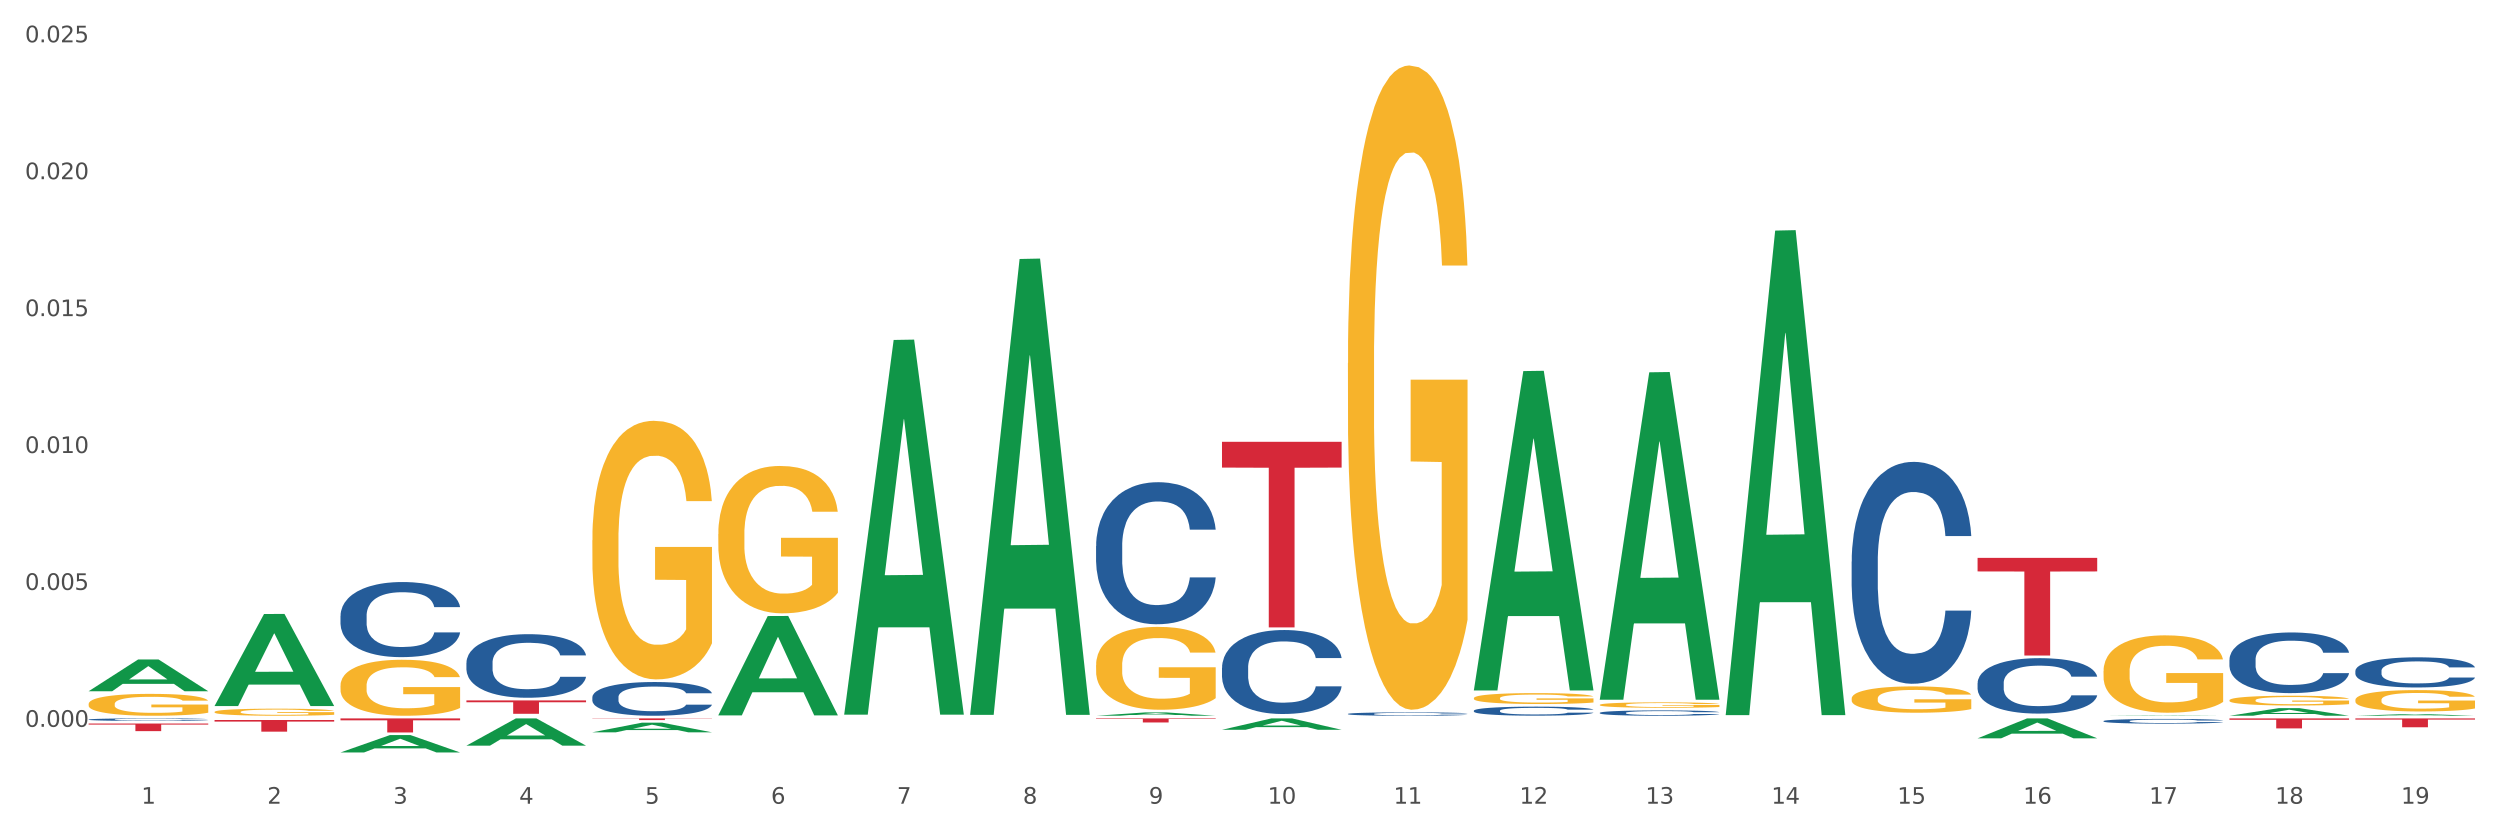 <?xml version="1.0" encoding="utf-8" standalone="no"?>
<!DOCTYPE svg PUBLIC "-//W3C//DTD SVG 1.1//EN"
  "http://www.w3.org/Graphics/SVG/1.1/DTD/svg11.dtd">
<svg xmlns:xlink="http://www.w3.org/1999/xlink" width="1080pt" height="360pt" viewBox="0 0 1080 360" xmlns="http://www.w3.org/2000/svg" version="1.1">
 <rect x="0" y="0" width="1080" height="360" fill="#333333" stroke="none"/>
 <defs>
  <style type="text/css">*{stroke-linejoin: round; stroke-linecap: butt}</style>
 </defs>
 <g id="figure_1">
  <g id="patch_1">
   <path d="M 0 360 
L 1080 360 
L 1080 0 
L 0 0 
z
" style="fill: #ffffff; stroke: #ffffff; stroke-linejoin: miter"/>
  </g>
  <g id="axes_1">
   <g id="matplotlib.axis_1">
    <g id="xtick_1">
     <g id="text_1">
      <!-- 1 -->
      <g style="fill: #4d4d4d" transform="translate(61.07 347.204) scale(0.096 -0.096)">
       <defs>
        <path id="DejaVuSans-31" d="M 794 531 
L 1825 531 
L 1825 4091 
L 703 3866 
L 703 4441 
L 1819 4666 
L 2450 4666 
L 2450 531 
L 3481 531 
L 3481 0 
L 794 0 
L 794 531 
z
" transform="scale(0.016)"/>
       </defs>
       <use xlink:href="#DejaVuSans-31"/>
      </g>
     </g>
    </g>
    <g id="xtick_2">
     <g id="text_2">
      <!-- 2 -->
      <g style="fill: #4d4d4d" transform="translate(115.472 347.204) scale(0.096 -0.096)">
       <defs>
        <path id="DejaVuSans-32" d="M 1228 531 
L 3431 531 
L 3431 0 
L 469 0 
L 469 531 
Q 828 903 1448 1529 
Q 2069 2156 2228 2338 
Q 2531 2678 2651 2914 
Q 2772 3150 2772 3378 
Q 2772 3750 2511 3984 
Q 2250 4219 1831 4219 
Q 1534 4219 1204 4116 
Q 875 4013 500 3803 
L 500 4441 
Q 881 4594 1212 4672 
Q 1544 4750 1819 4750 
Q 2544 4750 2975 4387 
Q 3406 4025 3406 3419 
Q 3406 3131 3298 2873 
Q 3191 2616 2906 2266 
Q 2828 2175 2409 1742 
Q 1991 1309 1228 531 
z
" transform="scale(0.016)"/>
       </defs>
       <use xlink:href="#DejaVuSans-32"/>
      </g>
     </g>
    </g>
    <g id="xtick_3">
     <g id="text_3">
      <!-- 3 -->
      <g style="fill: #4d4d4d" transform="translate(169.874 347.204) scale(0.096 -0.096)">
       <defs>
        <path id="DejaVuSans-33" d="M 2597 2516 
Q 3050 2419 3304 2112 
Q 3559 1806 3559 1356 
Q 3559 666 3084 287 
Q 2609 -91 1734 -91 
Q 1441 -91 1130 -33 
Q 819 25 488 141 
L 488 750 
Q 750 597 1062 519 
Q 1375 441 1716 441 
Q 2309 441 2620 675 
Q 2931 909 2931 1356 
Q 2931 1769 2642 2001 
Q 2353 2234 1838 2234 
L 1294 2234 
L 1294 2753 
L 1863 2753 
Q 2328 2753 2575 2939 
Q 2822 3125 2822 3475 
Q 2822 3834 2567 4026 
Q 2313 4219 1838 4219 
Q 1578 4219 1281 4162 
Q 984 4106 628 3988 
L 628 4550 
Q 988 4650 1302 4700 
Q 1616 4750 1894 4750 
Q 2613 4750 3031 4423 
Q 3450 4097 3450 3541 
Q 3450 3153 3228 2886 
Q 3006 2619 2597 2516 
z
" transform="scale(0.016)"/>
       </defs>
       <use xlink:href="#DejaVuSans-33"/>
      </g>
     </g>
    </g>
    <g id="xtick_4">
     <g id="text_4">
      <!-- 4 -->
      <g style="fill: #4d4d4d" transform="translate(224.276 347.204) scale(0.096 -0.096)">
       <defs>
        <path id="DejaVuSans-34" d="M 2419 4116 
L 825 1625 
L 2419 1625 
L 2419 4116 
z
M 2253 4666 
L 3047 4666 
L 3047 1625 
L 3713 1625 
L 3713 1100 
L 3047 1100 
L 3047 0 
L 2419 0 
L 2419 1100 
L 313 1100 
L 313 1709 
L 2253 4666 
z
" transform="scale(0.016)"/>
       </defs>
       <use xlink:href="#DejaVuSans-34"/>
      </g>
     </g>
    </g>
    <g id="xtick_5">
     <g id="text_5">
      <!-- 5 -->
      <g style="fill: #4d4d4d" transform="translate(278.678 347.204) scale(0.096 -0.096)">
       <defs>
        <path id="DejaVuSans-35" d="M 691 4666 
L 3169 4666 
L 3169 4134 
L 1269 4134 
L 1269 2991 
Q 1406 3038 1543 3061 
Q 1681 3084 1819 3084 
Q 2600 3084 3056 2656 
Q 3513 2228 3513 1497 
Q 3513 744 3044 326 
Q 2575 -91 1722 -91 
Q 1428 -91 1123 -41 
Q 819 9 494 109 
L 494 744 
Q 775 591 1075 516 
Q 1375 441 1709 441 
Q 2250 441 2565 725 
Q 2881 1009 2881 1497 
Q 2881 1984 2565 2268 
Q 2250 2553 1709 2553 
Q 1456 2553 1204 2497 
Q 953 2441 691 2322 
L 691 4666 
z
" transform="scale(0.016)"/>
       </defs>
       <use xlink:href="#DejaVuSans-35"/>
      </g>
     </g>
    </g>
    <g id="xtick_6">
     <g id="text_6">
      <!-- 6 -->
      <g style="fill: #4d4d4d" transform="translate(333.08 347.204) scale(0.096 -0.096)">
       <defs>
        <path id="DejaVuSans-36" d="M 2113 2584 
Q 1688 2584 1439 2293 
Q 1191 2003 1191 1497 
Q 1191 994 1439 701 
Q 1688 409 2113 409 
Q 2538 409 2786 701 
Q 3034 994 3034 1497 
Q 3034 2003 2786 2293 
Q 2538 2584 2113 2584 
z
M 3366 4563 
L 3366 3988 
Q 3128 4100 2886 4159 
Q 2644 4219 2406 4219 
Q 1781 4219 1451 3797 
Q 1122 3375 1075 2522 
Q 1259 2794 1537 2939 
Q 1816 3084 2150 3084 
Q 2853 3084 3261 2657 
Q 3669 2231 3669 1497 
Q 3669 778 3244 343 
Q 2819 -91 2113 -91 
Q 1303 -91 875 529 
Q 447 1150 447 2328 
Q 447 3434 972 4092 
Q 1497 4750 2381 4750 
Q 2619 4750 2861 4703 
Q 3103 4656 3366 4563 
z
" transform="scale(0.016)"/>
       </defs>
       <use xlink:href="#DejaVuSans-36"/>
      </g>
     </g>
    </g>
    <g id="xtick_7">
     <g id="text_7">
      <!-- 7 -->
      <g style="fill: #4d4d4d" transform="translate(387.482 347.204) scale(0.096 -0.096)">
       <defs>
        <path id="DejaVuSans-37" d="M 525 4666 
L 3525 4666 
L 3525 4397 
L 1831 0 
L 1172 0 
L 2766 4134 
L 525 4134 
L 525 4666 
z
" transform="scale(0.016)"/>
       </defs>
       <use xlink:href="#DejaVuSans-37"/>
      </g>
     </g>
    </g>
    <g id="xtick_8">
     <g id="text_8">
      <!-- 8 -->
      <g style="fill: #4d4d4d" transform="translate(441.884 347.204) scale(0.096 -0.096)">
       <defs>
        <path id="DejaVuSans-38" d="M 2034 2216 
Q 1584 2216 1326 1975 
Q 1069 1734 1069 1313 
Q 1069 891 1326 650 
Q 1584 409 2034 409 
Q 2484 409 2743 651 
Q 3003 894 3003 1313 
Q 3003 1734 2745 1975 
Q 2488 2216 2034 2216 
z
M 1403 2484 
Q 997 2584 770 2862 
Q 544 3141 544 3541 
Q 544 4100 942 4425 
Q 1341 4750 2034 4750 
Q 2731 4750 3128 4425 
Q 3525 4100 3525 3541 
Q 3525 3141 3298 2862 
Q 3072 2584 2669 2484 
Q 3125 2378 3379 2068 
Q 3634 1759 3634 1313 
Q 3634 634 3220 271 
Q 2806 -91 2034 -91 
Q 1263 -91 848 271 
Q 434 634 434 1313 
Q 434 1759 690 2068 
Q 947 2378 1403 2484 
z
M 1172 3481 
Q 1172 3119 1398 2916 
Q 1625 2713 2034 2713 
Q 2441 2713 2670 2916 
Q 2900 3119 2900 3481 
Q 2900 3844 2670 4047 
Q 2441 4250 2034 4250 
Q 1625 4250 1398 4047 
Q 1172 3844 1172 3481 
z
" transform="scale(0.016)"/>
       </defs>
       <use xlink:href="#DejaVuSans-38"/>
      </g>
     </g>
    </g>
    <g id="xtick_9">
     <g id="text_9">
      <!-- 9 -->
      <g style="fill: #4d4d4d" transform="translate(496.286 347.204) scale(0.096 -0.096)">
       <defs>
        <path id="DejaVuSans-39" d="M 703 97 
L 703 672 
Q 941 559 1184 500 
Q 1428 441 1663 441 
Q 2288 441 2617 861 
Q 2947 1281 2994 2138 
Q 2813 1869 2534 1725 
Q 2256 1581 1919 1581 
Q 1219 1581 811 2004 
Q 403 2428 403 3163 
Q 403 3881 828 4315 
Q 1253 4750 1959 4750 
Q 2769 4750 3195 4129 
Q 3622 3509 3622 2328 
Q 3622 1225 3098 567 
Q 2575 -91 1691 -91 
Q 1453 -91 1209 -44 
Q 966 3 703 97 
z
M 1959 2075 
Q 2384 2075 2632 2365 
Q 2881 2656 2881 3163 
Q 2881 3666 2632 3958 
Q 2384 4250 1959 4250 
Q 1534 4250 1286 3958 
Q 1038 3666 1038 3163 
Q 1038 2656 1286 2365 
Q 1534 2075 1959 2075 
z
" transform="scale(0.016)"/>
       </defs>
       <use xlink:href="#DejaVuSans-39"/>
      </g>
     </g>
    </g>
    <g id="xtick_10">
     <g id="text_10">
      <!-- 10 -->
      <g style="fill: #4d4d4d" transform="translate(547.634 347.204) scale(0.096 -0.096)">
       <defs>
        <path id="DejaVuSans-30" d="M 2034 4250 
Q 1547 4250 1301 3770 
Q 1056 3291 1056 2328 
Q 1056 1369 1301 889 
Q 1547 409 2034 409 
Q 2525 409 2770 889 
Q 3016 1369 3016 2328 
Q 3016 3291 2770 3770 
Q 2525 4250 2034 4250 
z
M 2034 4750 
Q 2819 4750 3233 4129 
Q 3647 3509 3647 2328 
Q 3647 1150 3233 529 
Q 2819 -91 2034 -91 
Q 1250 -91 836 529 
Q 422 1150 422 2328 
Q 422 3509 836 4129 
Q 1250 4750 2034 4750 
z
" transform="scale(0.016)"/>
       </defs>
       <use xlink:href="#DejaVuSans-31"/>
       <use xlink:href="#DejaVuSans-30" transform="translate(63.623 0)"/>
      </g>
     </g>
    </g>
    <g id="xtick_11">
     <g id="text_11">
      <!-- 11 -->
      <g style="fill: #4d4d4d" transform="translate(602.035 347.204) scale(0.096 -0.096)">
       <use xlink:href="#DejaVuSans-31"/>
       <use xlink:href="#DejaVuSans-31" transform="translate(63.623 0)"/>
      </g>
     </g>
    </g>
    <g id="xtick_12">
     <g id="text_12">
      <!-- 12 -->
      <g style="fill: #4d4d4d" transform="translate(656.437 347.204) scale(0.096 -0.096)">
       <use xlink:href="#DejaVuSans-31"/>
       <use xlink:href="#DejaVuSans-32" transform="translate(63.623 0)"/>
      </g>
     </g>
    </g>
    <g id="xtick_13">
     <g id="text_13">
      <!-- 13 -->
      <g style="fill: #4d4d4d" transform="translate(710.839 347.204) scale(0.096 -0.096)">
       <use xlink:href="#DejaVuSans-31"/>
       <use xlink:href="#DejaVuSans-33" transform="translate(63.623 0)"/>
      </g>
     </g>
    </g>
    <g id="xtick_14">
     <g id="text_14">
      <!-- 14 -->
      <g style="fill: #4d4d4d" transform="translate(765.241 347.204) scale(0.096 -0.096)">
       <use xlink:href="#DejaVuSans-31"/>
       <use xlink:href="#DejaVuSans-34" transform="translate(63.623 0)"/>
      </g>
     </g>
    </g>
    <g id="xtick_15">
     <g id="text_15">
      <!-- 15 -->
      <g style="fill: #4d4d4d" transform="translate(819.643 347.204) scale(0.096 -0.096)">
       <use xlink:href="#DejaVuSans-31"/>
       <use xlink:href="#DejaVuSans-35" transform="translate(63.623 0)"/>
      </g>
     </g>
    </g>
    <g id="xtick_16">
     <g id="text_16">
      <!-- 16 -->
      <g style="fill: #4d4d4d" transform="translate(874.045 347.204) scale(0.096 -0.096)">
       <use xlink:href="#DejaVuSans-31"/>
       <use xlink:href="#DejaVuSans-36" transform="translate(63.623 0)"/>
      </g>
     </g>
    </g>
    <g id="xtick_17">
     <g id="text_17">
      <!-- 17 -->
      <g style="fill: #4d4d4d" transform="translate(928.447 347.204) scale(0.096 -0.096)">
       <use xlink:href="#DejaVuSans-31"/>
       <use xlink:href="#DejaVuSans-37" transform="translate(63.623 0)"/>
      </g>
     </g>
    </g>
    <g id="xtick_18">
     <g id="text_18">
      <!-- 18 -->
      <g style="fill: #4d4d4d" transform="translate(982.849 347.204) scale(0.096 -0.096)">
       <use xlink:href="#DejaVuSans-31"/>
       <use xlink:href="#DejaVuSans-38" transform="translate(63.623 0)"/>
      </g>
     </g>
    </g>
    <g id="xtick_19">
     <g id="text_19">
      <!-- 19 -->
      <g style="fill: #4d4d4d" transform="translate(1037.251 347.204) scale(0.096 -0.096)">
       <use xlink:href="#DejaVuSans-31"/>
       <use xlink:href="#DejaVuSans-39" transform="translate(63.623 0)"/>
      </g>
     </g>
    </g>
    <g id="xtick_20"/>
    <g id="xtick_21"/>
    <g id="xtick_22"/>
    <g id="xtick_23"/>
    <g id="xtick_24"/>
    <g id="xtick_25"/>
    <g id="xtick_26"/>
    <g id="xtick_27"/>
    <g id="xtick_28"/>
    <g id="xtick_29"/>
    <g id="xtick_30"/>
    <g id="xtick_31"/>
    <g id="xtick_32"/>
    <g id="xtick_33"/>
    <g id="xtick_34"/>
    <g id="xtick_35"/>
    <g id="xtick_36"/>
    <g id="xtick_37"/>
   </g>
   <g id="matplotlib.axis_2">
    <g id="ytick_1">
     <g id="text_20">
      <!-- 0.000 -->
      <g style="fill: #4d4d4d" transform="translate(10.8 313.984) scale(0.096 -0.096)">
       <defs>
        <path id="DejaVuSans-2e" d="M 684 794 
L 1344 794 
L 1344 0 
L 684 0 
L 684 794 
z
" transform="scale(0.016)"/>
       </defs>
       <use xlink:href="#DejaVuSans-30"/>
       <use xlink:href="#DejaVuSans-2e" transform="translate(63.623 0)"/>
       <use xlink:href="#DejaVuSans-30" transform="translate(95.41 0)"/>
       <use xlink:href="#DejaVuSans-30" transform="translate(159.033 0)"/>
       <use xlink:href="#DejaVuSans-30" transform="translate(222.656 0)"/>
      </g>
     </g>
    </g>
    <g id="ytick_2">
     <g id="text_21">
      <!-- 0.005 -->
      <g style="fill: #4d4d4d" transform="translate(10.8 254.842) scale(0.096 -0.096)">
       <use xlink:href="#DejaVuSans-30"/>
       <use xlink:href="#DejaVuSans-2e" transform="translate(63.623 0)"/>
       <use xlink:href="#DejaVuSans-30" transform="translate(95.41 0)"/>
       <use xlink:href="#DejaVuSans-30" transform="translate(159.033 0)"/>
       <use xlink:href="#DejaVuSans-35" transform="translate(222.656 0)"/>
      </g>
     </g>
    </g>
    <g id="ytick_3">
     <g id="text_22">
      <!-- 0.010 -->
      <g style="fill: #4d4d4d" transform="translate(10.8 195.7) scale(0.096 -0.096)">
       <use xlink:href="#DejaVuSans-30"/>
       <use xlink:href="#DejaVuSans-2e" transform="translate(63.623 0)"/>
       <use xlink:href="#DejaVuSans-30" transform="translate(95.41 0)"/>
       <use xlink:href="#DejaVuSans-31" transform="translate(159.033 0)"/>
       <use xlink:href="#DejaVuSans-30" transform="translate(222.656 0)"/>
      </g>
     </g>
    </g>
    <g id="ytick_4">
     <g id="text_23">
      <!-- 0.015 -->
      <g style="fill: #4d4d4d" transform="translate(10.8 136.558) scale(0.096 -0.096)">
       <use xlink:href="#DejaVuSans-30"/>
       <use xlink:href="#DejaVuSans-2e" transform="translate(63.623 0)"/>
       <use xlink:href="#DejaVuSans-30" transform="translate(95.41 0)"/>
       <use xlink:href="#DejaVuSans-31" transform="translate(159.033 0)"/>
       <use xlink:href="#DejaVuSans-35" transform="translate(222.656 0)"/>
      </g>
     </g>
    </g>
    <g id="ytick_5">
     <g id="text_24">
      <!-- 0.020 -->
      <g style="fill: #4d4d4d" transform="translate(10.8 77.416) scale(0.096 -0.096)">
       <use xlink:href="#DejaVuSans-30"/>
       <use xlink:href="#DejaVuSans-2e" transform="translate(63.623 0)"/>
       <use xlink:href="#DejaVuSans-30" transform="translate(95.41 0)"/>
       <use xlink:href="#DejaVuSans-32" transform="translate(159.033 0)"/>
       <use xlink:href="#DejaVuSans-30" transform="translate(222.656 0)"/>
      </g>
     </g>
    </g>
    <g id="ytick_6">
     <g id="text_25">
      <!-- 0.025 -->
      <g style="fill: #4d4d4d" transform="translate(10.8 18.274) scale(0.096 -0.096)">
       <use xlink:href="#DejaVuSans-30"/>
       <use xlink:href="#DejaVuSans-2e" transform="translate(63.623 0)"/>
       <use xlink:href="#DejaVuSans-30" transform="translate(95.41 0)"/>
       <use xlink:href="#DejaVuSans-32" transform="translate(159.033 0)"/>
       <use xlink:href="#DejaVuSans-35" transform="translate(222.656 0)"/>
      </g>
     </g>
    </g>
    <g id="ytick_7"/>
    <g id="ytick_8"/>
    <g id="ytick_9"/>
    <g id="ytick_10"/>
    <g id="ytick_11"/>
   </g>
   <g id="PolyCollection_1">
    <path d="M 582.303 156.896 
L 582.364 156.641 
L 582.364 147.491 
L 582.486 139.611 
L 583.096 120.547 
L 584.011 104.787 
L 584.682 96.399 
L 585.353 89.535 
L 586.147 82.672 
L 587.123 75.555 
L 588.892 65.133 
L 589.991 59.795 
L 591.333 54.203 
L 593.774 46.069 
L 595.543 41.494 
L 597.374 37.681 
L 600.364 33.105 
L 602.316 31.072 
L 604.391 29.547 
L 606.893 28.53 
L 608.784 28.276 
L 612.933 29.038 
L 616.472 31.326 
L 618.181 33.105 
L 620.377 36.156 
L 621.537 38.189 
L 623.428 42.256 
L 625.381 47.594 
L 626.723 52.17 
L 628.737 60.812 
L 630.262 69.455 
L 631.666 80.13 
L 632.398 87.502 
L 632.947 94.365 
L 633.435 102.245 
L 633.923 114.7 
L 622.94 114.7 
L 622.513 105.804 
L 621.842 97.415 
L 620.866 89.281 
L 620.011 84.198 
L 618.547 77.843 
L 617.205 73.776 
L 615.801 70.725 
L 614.093 68.184 
L 612.75 66.913 
L 610.859 65.896 
L 607.137 66.15 
L 604.635 68.184 
L 602.926 70.725 
L 601.828 73.013 
L 600.852 75.555 
L 599.754 79.114 
L 598.472 84.452 
L 597.557 89.281 
L 596.642 95.382 
L 595.909 101.482 
L 595.238 108.6 
L 594.689 116.225 
L 594.262 124.105 
L 593.896 133.764 
L 593.591 149.778 
L 593.591 184.602 
L 593.713 192.482 
L 594.018 202.904 
L 594.384 210.784 
L 594.994 220.189 
L 595.543 226.543 
L 596.581 235.694 
L 597.74 243.32 
L 598.655 248.15 
L 599.57 252.217 
L 601.157 257.809 
L 602.926 262.384 
L 604.452 265.18 
L 606.526 267.722 
L 607.93 268.739 
L 609.15 269.247 
L 612.14 269.247 
L 614.276 268.485 
L 616.655 266.705 
L 618.486 264.418 
L 620.011 261.622 
L 621.72 257.046 
L 622.818 252.725 
L 622.818 199.599 
L 609.394 199.345 
L 609.394 164.013 
L 633.984 164.013 
L 633.984 267.722 
L 632.947 273.06 
L 631.788 277.89 
L 630.567 282.211 
L 628.737 287.549 
L 626.54 292.633 
L 624.588 296.191 
L 622.513 299.242 
L 620.072 302.038 
L 616.899 304.58 
L 614.947 305.596 
L 612.506 306.359 
L 609.638 306.613 
L 607.137 306.105 
L 604.696 304.834 
L 602.133 302.546 
L 599.632 299.242 
L 597.74 295.937 
L 595.848 291.87 
L 593.835 286.532 
L 592.248 281.448 
L 591.028 276.873 
L 589.686 271.027 
L 588.221 263.401 
L 587.123 256.538 
L 586.147 249.42 
L 585.109 240.27 
L 584.377 232.39 
L 583.645 222.476 
L 583.218 215.105 
L 582.73 203.666 
L 582.364 187.653 
L 582.303 156.896 
z
" clip-path="url(#p312538a8b8)" style="fill: #f7b32b"/>
    <path d="M 38.283 298.599 
L 38.336 298.586 
L 59.648 284.902 
L 68.493 284.889 
L 89.965 298.625 
L 79.735 298.625 
L 75.1 295.427 
L 53.095 295.427 
L 52.935 295.478 
L 48.46 298.625 
L 38.283 298.625 
L 38.283 298.599 
L 55.865 293.518 
L 72.329 293.505 
L 64.177 287.817 
L 64.071 287.791 
L 63.964 287.83 
L 55.812 293.505 
L 55.865 293.518 
L 38.283 298.599 
z
" clip-path="url(#p312538a8b8)" style="fill: #109648"/>
    <path d="M 92.685 304.941 
L 92.738 304.903 
L 114.05 265.251 
L 122.895 265.214 
L 144.367 305.015 
L 134.137 305.015 
L 129.502 295.747 
L 107.497 295.747 
L 107.337 295.896 
L 102.861 305.015 
L 92.685 305.015 
L 92.685 304.941 
L 110.267 290.216 
L 126.731 290.179 
L 118.579 273.697 
L 118.473 273.623 
L 118.366 273.735 
L 110.214 290.179 
L 110.267 290.216 
L 92.685 304.941 
z
" clip-path="url(#p312538a8b8)" style="fill: #109648"/>
    <path d="M 147.087 325.055 
L 147.14 325.048 
L 168.452 317.548 
L 177.297 317.541 
L 198.769 325.069 
L 188.539 325.069 
L 183.904 323.316 
L 161.899 323.316 
L 161.739 323.344 
L 157.263 325.069 
L 147.087 325.069 
L 147.087 325.055 
L 164.669 322.27 
L 181.133 322.263 
L 172.981 319.146 
L 172.875 319.131 
L 172.768 319.153 
L 164.616 322.263 
L 164.669 322.27 
L 147.087 325.055 
z
" clip-path="url(#p312538a8b8)" style="fill: #109648"/>
    <path d="M 201.489 322.108 
L 201.542 322.097 
L 222.854 310.348 
L 231.699 310.337 
L 253.171 322.131 
L 242.941 322.131 
L 238.306 319.384 
L 216.301 319.384 
L 216.141 319.429 
L 211.665 322.131 
L 201.489 322.131 
L 201.489 322.108 
L 219.071 317.745 
L 235.535 317.734 
L 227.383 312.851 
L 227.277 312.829 
L 227.17 312.862 
L 219.018 317.734 
L 219.071 317.745 
L 201.489 322.108 
z
" clip-path="url(#p312538a8b8)" style="fill: #109648"/>
    <path d="M 255.891 316.352 
L 255.944 316.348 
L 277.256 312.205 
L 286.101 312.201 
L 307.573 316.36 
L 297.343 316.36 
L 292.707 315.391 
L 270.703 315.391 
L 270.543 315.407 
L 266.067 316.36 
L 255.891 316.36 
L 255.891 316.352 
L 273.473 314.813 
L 289.937 314.81 
L 281.785 313.087 
L 281.678 313.079 
L 281.572 313.091 
L 273.42 314.81 
L 273.473 314.813 
L 255.891 316.352 
z
" clip-path="url(#p312538a8b8)" style="fill: #109648"/>
    <path d="M 310.293 308.975 
L 310.346 308.934 
L 331.658 266.13 
L 340.503 266.09 
L 361.975 309.055 
L 351.745 309.055 
L 347.109 299.05 
L 325.105 299.05 
L 324.945 299.212 
L 320.469 309.055 
L 310.293 309.055 
L 310.293 308.975 
L 327.875 293.079 
L 344.339 293.039 
L 336.187 275.248 
L 336.08 275.167 
L 335.974 275.288 
L 327.822 293.039 
L 327.875 293.079 
L 310.293 308.975 
z
" clip-path="url(#p312538a8b8)" style="fill: #109648"/>
    <path d="M 364.695 308.44 
L 364.748 308.288 
L 386.06 146.86 
L 394.905 146.708 
L 416.377 308.745 
L 406.147 308.745 
L 401.511 271.012 
L 379.507 271.012 
L 379.347 271.621 
L 374.871 308.745 
L 364.695 308.745 
L 364.695 308.44 
L 382.277 248.494 
L 398.741 248.342 
L 390.589 181.245 
L 390.482 180.941 
L 390.376 181.397 
L 382.224 248.342 
L 382.277 248.494 
L 364.695 308.44 
z
" clip-path="url(#p312538a8b8)" style="fill: #109648"/>
    <path d="M 419.097 308.45 
L 419.15 308.265 
L 440.462 111.882 
L 449.307 111.697 
L 470.779 308.82 
L 460.549 308.82 
L 455.913 262.917 
L 433.909 262.917 
L 433.749 263.658 
L 429.273 308.82 
L 419.097 308.82 
L 419.097 308.45 
L 436.679 235.524 
L 453.143 235.339 
L 444.991 153.713 
L 444.884 153.342 
L 444.778 153.898 
L 436.626 235.339 
L 436.679 235.524 
L 419.097 308.45 
z
" clip-path="url(#p312538a8b8)" style="fill: #109648"/>
    <path d="M 473.499 309.206 
L 473.552 309.205 
L 494.864 307.749 
L 503.709 307.748 
L 525.18 309.209 
L 514.951 309.209 
L 510.315 308.869 
L 488.311 308.869 
L 488.151 308.874 
L 483.675 309.209 
L 473.499 309.209 
L 473.499 309.206 
L 491.081 308.665 
L 507.545 308.664 
L 499.393 308.059 
L 499.286 308.056 
L 499.18 308.06 
L 491.028 308.664 
L 491.081 308.665 
L 473.499 309.206 
z
" clip-path="url(#p312538a8b8)" style="fill: #109648"/>
    <path d="M 527.901 315.262 
L 527.954 315.258 
L 549.266 310.342 
L 558.11 310.337 
L 579.582 315.272 
L 569.353 315.272 
L 564.717 314.123 
L 542.712 314.123 
L 542.553 314.141 
L 538.077 315.272 
L 527.901 315.272 
L 527.901 315.262 
L 545.483 313.437 
L 561.947 313.432 
L 553.795 311.389 
L 553.688 311.38 
L 553.582 311.394 
L 545.43 313.432 
L 545.483 313.437 
L 527.901 315.262 
z
" clip-path="url(#p312538a8b8)" style="fill: #109648"/>
    <path d="M 92.685 307.56 
L 92.746 307.557 
L 92.746 307.456 
L 92.868 307.37 
L 93.478 307.16 
L 94.393 306.986 
L 95.065 306.894 
L 95.736 306.818 
L 96.529 306.743 
L 97.505 306.664 
L 99.275 306.549 
L 100.373 306.491 
L 101.716 306.429 
L 104.156 306.34 
L 105.926 306.289 
L 107.756 306.247 
L 110.746 306.197 
L 112.699 306.174 
L 114.773 306.158 
L 117.275 306.146 
L 119.167 306.144 
L 123.316 306.152 
L 126.855 306.177 
L 128.563 306.197 
L 130.76 306.23 
L 131.919 306.253 
L 133.811 306.298 
L 135.763 306.356 
L 137.106 306.407 
L 139.119 306.502 
L 140.645 306.597 
L 142.048 306.715 
L 142.78 306.796 
L 143.33 306.871 
L 143.818 306.958 
L 144.306 307.095 
L 133.323 307.095 
L 132.896 306.997 
L 132.224 306.905 
L 131.248 306.815 
L 130.394 306.759 
L 128.929 306.689 
L 127.587 306.645 
L 126.184 306.611 
L 124.475 306.583 
L 123.133 306.569 
L 121.241 306.558 
L 117.519 306.561 
L 115.017 306.583 
L 113.309 306.611 
L 112.211 306.636 
L 111.234 306.664 
L 110.136 306.703 
L 108.855 306.762 
L 107.939 306.815 
L 107.024 306.883 
L 106.292 306.95 
L 105.621 307.028 
L 105.072 307.112 
L 104.644 307.199 
L 104.278 307.305 
L 103.973 307.482 
L 103.973 307.865 
L 104.095 307.952 
L 104.4 308.067 
L 104.766 308.154 
L 105.377 308.257 
L 105.926 308.327 
L 106.963 308.428 
L 108.122 308.512 
L 109.038 308.565 
L 109.953 308.61 
L 111.539 308.671 
L 113.309 308.722 
L 114.834 308.753 
L 116.909 308.781 
L 118.312 308.792 
L 119.533 308.797 
L 122.523 308.797 
L 124.658 308.789 
L 127.038 308.769 
L 128.868 308.744 
L 130.394 308.713 
L 132.102 308.663 
L 133.201 308.615 
L 133.201 308.03 
L 119.777 308.028 
L 119.777 307.638 
L 144.367 307.638 
L 144.367 308.781 
L 143.33 308.839 
L 142.17 308.893 
L 140.95 308.94 
L 139.119 308.999 
L 136.923 309.055 
L 134.97 309.094 
L 132.896 309.128 
L 130.455 309.158 
L 127.282 309.186 
L 125.329 309.198 
L 122.889 309.206 
L 120.021 309.209 
L 117.519 309.203 
L 115.078 309.189 
L 112.516 309.164 
L 110.014 309.128 
L 108.122 309.091 
L 106.231 309.046 
L 104.217 308.988 
L 102.631 308.932 
L 101.41 308.881 
L 100.068 308.817 
L 98.604 308.733 
L 97.505 308.657 
L 96.529 308.579 
L 95.492 308.478 
L 94.76 308.391 
L 94.027 308.282 
L 93.6 308.201 
L 93.112 308.075 
L 92.746 307.899 
L 92.685 307.56 
z
" clip-path="url(#p312538a8b8)" style="fill: #f7b32b"/>
    <path d="M 147.087 296.195 
L 147.148 296.173 
L 147.148 295.378 
L 147.27 294.693 
L 147.88 293.036 
L 148.795 291.666 
L 149.467 290.937 
L 150.138 290.34 
L 150.931 289.744 
L 151.907 289.125 
L 153.677 288.219 
L 154.775 287.755 
L 156.118 287.269 
L 158.558 286.562 
L 160.328 286.164 
L 162.158 285.833 
L 165.148 285.435 
L 167.101 285.258 
L 169.175 285.126 
L 171.677 285.038 
L 173.569 285.015 
L 177.718 285.082 
L 181.257 285.281 
L 182.965 285.435 
L 185.162 285.7 
L 186.321 285.877 
L 188.213 286.231 
L 190.165 286.695 
L 191.508 287.092 
L 193.521 287.844 
L 195.047 288.595 
L 196.45 289.523 
L 197.182 290.163 
L 197.731 290.76 
L 198.22 291.445 
L 198.708 292.528 
L 187.725 292.528 
L 187.297 291.754 
L 186.626 291.025 
L 185.65 290.318 
L 184.796 289.876 
L 183.331 289.324 
L 181.989 288.97 
L 180.586 288.705 
L 178.877 288.484 
L 177.535 288.374 
L 175.643 288.285 
L 171.921 288.308 
L 169.419 288.484 
L 167.711 288.705 
L 166.613 288.904 
L 165.636 289.125 
L 164.538 289.434 
L 163.257 289.898 
L 162.341 290.318 
L 161.426 290.848 
L 160.694 291.379 
L 160.023 291.997 
L 159.473 292.66 
L 159.046 293.345 
L 158.68 294.185 
L 158.375 295.577 
L 158.375 298.604 
L 158.497 299.288 
L 158.802 300.194 
L 159.168 300.879 
L 159.779 301.697 
L 160.328 302.249 
L 161.365 303.045 
L 162.524 303.707 
L 163.44 304.127 
L 164.355 304.481 
L 165.941 304.967 
L 167.711 305.364 
L 169.236 305.607 
L 171.311 305.828 
L 172.714 305.917 
L 173.935 305.961 
L 176.924 305.961 
L 179.06 305.895 
L 181.44 305.74 
L 183.27 305.541 
L 184.796 305.298 
L 186.504 304.9 
L 187.603 304.525 
L 187.603 299.907 
L 174.179 299.885 
L 174.179 296.814 
L 198.769 296.814 
L 198.769 305.828 
L 197.731 306.292 
L 196.572 306.712 
L 195.352 307.088 
L 193.521 307.552 
L 191.325 307.994 
L 189.372 308.303 
L 187.297 308.568 
L 184.857 308.811 
L 181.684 309.032 
L 179.731 309.12 
L 177.291 309.187 
L 174.423 309.209 
L 171.921 309.165 
L 169.48 309.054 
L 166.918 308.855 
L 164.416 308.568 
L 162.524 308.281 
L 160.633 307.927 
L 158.619 307.463 
L 157.033 307.022 
L 155.812 306.624 
L 154.47 306.116 
L 153.006 305.453 
L 151.907 304.856 
L 150.931 304.238 
L 149.894 303.442 
L 149.162 302.757 
L 148.429 301.896 
L 148.002 301.255 
L 147.514 300.261 
L 147.148 298.869 
L 147.087 296.195 
z
" clip-path="url(#p312538a8b8)" style="fill: #f7b32b"/>
    <path d="M 255.891 233.412 
L 255.952 233.31 
L 255.952 229.638 
L 256.074 226.475 
L 256.684 218.823 
L 257.599 212.498 
L 258.27 209.131 
L 258.942 206.376 
L 259.735 203.621 
L 260.711 200.765 
L 262.481 196.582 
L 263.579 194.439 
L 264.921 192.195 
L 267.362 188.93 
L 269.132 187.094 
L 270.962 185.563 
L 273.952 183.727 
L 275.905 182.911 
L 277.979 182.298 
L 280.481 181.89 
L 282.372 181.788 
L 286.522 182.094 
L 290.061 183.013 
L 291.769 183.727 
L 293.966 184.951 
L 295.125 185.767 
L 297.017 187.4 
L 298.969 189.542 
L 300.312 191.379 
L 302.325 194.847 
L 303.851 198.316 
L 305.254 202.601 
L 305.986 205.56 
L 306.535 208.315 
L 307.024 211.477 
L 307.512 216.477 
L 296.528 216.477 
L 296.101 212.906 
L 295.43 209.539 
L 294.454 206.274 
L 293.6 204.234 
L 292.135 201.683 
L 290.793 200.051 
L 289.389 198.826 
L 287.681 197.806 
L 286.339 197.296 
L 284.447 196.888 
L 280.725 196.99 
L 278.223 197.806 
L 276.515 198.826 
L 275.416 199.745 
L 274.44 200.765 
L 273.342 202.193 
L 272.06 204.336 
L 271.145 206.274 
L 270.23 208.723 
L 269.498 211.171 
L 268.827 214.028 
L 268.277 217.089 
L 267.85 220.251 
L 267.484 224.128 
L 267.179 230.556 
L 267.179 244.533 
L 267.301 247.696 
L 267.606 251.879 
L 267.972 255.042 
L 268.582 258.816 
L 269.132 261.367 
L 270.169 265.04 
L 271.328 268.101 
L 272.244 270.039 
L 273.159 271.671 
L 274.745 273.916 
L 276.515 275.752 
L 278.04 276.875 
L 280.115 277.895 
L 281.518 278.303 
L 282.739 278.507 
L 285.728 278.507 
L 287.864 278.201 
L 290.244 277.487 
L 292.074 276.569 
L 293.6 275.446 
L 295.308 273.61 
L 296.406 271.875 
L 296.406 250.552 
L 282.983 250.45 
L 282.983 236.269 
L 307.573 236.269 
L 307.573 277.895 
L 306.535 280.037 
L 305.376 281.976 
L 304.156 283.71 
L 302.325 285.853 
L 300.129 287.893 
L 298.176 289.322 
L 296.101 290.546 
L 293.661 291.668 
L 290.488 292.688 
L 288.535 293.096 
L 286.094 293.403 
L 283.227 293.505 
L 280.725 293.301 
L 278.284 292.79 
L 275.722 291.872 
L 273.22 290.546 
L 271.328 289.22 
L 269.437 287.587 
L 267.423 285.445 
L 265.837 283.404 
L 264.616 281.568 
L 263.274 279.221 
L 261.81 276.16 
L 260.711 273.406 
L 259.735 270.549 
L 258.698 266.876 
L 257.965 263.714 
L 257.233 259.735 
L 256.806 256.776 
L 256.318 252.185 
L 255.952 245.757 
L 255.891 233.412 
z
" clip-path="url(#p312538a8b8)" style="fill: #f7b32b"/>
    <path d="M 310.293 230.715 
L 310.354 230.656 
L 310.354 228.563 
L 310.476 226.761 
L 311.086 222.4 
L 312.001 218.795 
L 312.672 216.876 
L 313.344 215.306 
L 314.137 213.737 
L 315.113 212.109 
L 316.883 209.725 
L 317.981 208.504 
L 319.323 207.224 
L 321.764 205.364 
L 323.534 204.317 
L 325.364 203.445 
L 328.354 202.398 
L 330.307 201.933 
L 332.381 201.584 
L 334.883 201.352 
L 336.774 201.294 
L 340.924 201.468 
L 344.463 201.991 
L 346.171 202.398 
L 348.368 203.096 
L 349.527 203.561 
L 351.419 204.492 
L 353.371 205.713 
L 354.714 206.759 
L 356.727 208.736 
L 358.253 210.713 
L 359.656 213.155 
L 360.388 214.841 
L 360.937 216.411 
L 361.425 218.214 
L 361.914 221.063 
L 350.93 221.063 
L 350.503 219.028 
L 349.832 217.109 
L 348.856 215.248 
L 348.002 214.085 
L 346.537 212.632 
L 345.195 211.702 
L 343.791 211.004 
L 342.083 210.422 
L 340.741 210.132 
L 338.849 209.899 
L 335.127 209.957 
L 332.625 210.422 
L 330.917 211.004 
L 329.818 211.527 
L 328.842 212.109 
L 327.744 212.923 
L 326.462 214.144 
L 325.547 215.248 
L 324.632 216.644 
L 323.9 218.039 
L 323.228 219.667 
L 322.679 221.412 
L 322.252 223.214 
L 321.886 225.423 
L 321.581 229.087 
L 321.581 237.052 
L 321.703 238.855 
L 322.008 241.239 
L 322.374 243.041 
L 322.984 245.192 
L 323.534 246.646 
L 324.571 248.739 
L 325.73 250.483 
L 326.645 251.588 
L 327.561 252.519 
L 329.147 253.798 
L 330.917 254.844 
L 332.442 255.484 
L 334.517 256.065 
L 335.92 256.298 
L 337.14 256.414 
L 340.13 256.414 
L 342.266 256.24 
L 344.646 255.833 
L 346.476 255.309 
L 348.002 254.67 
L 349.71 253.623 
L 350.808 252.635 
L 350.808 240.483 
L 337.385 240.425 
L 337.385 232.343 
L 361.975 232.343 
L 361.975 256.065 
L 360.937 257.286 
L 359.778 258.391 
L 358.558 259.38 
L 356.727 260.601 
L 354.53 261.763 
L 352.578 262.577 
L 350.503 263.275 
L 348.063 263.915 
L 344.89 264.496 
L 342.937 264.729 
L 340.496 264.903 
L 337.629 264.961 
L 335.127 264.845 
L 332.686 264.554 
L 330.123 264.031 
L 327.622 263.275 
L 325.73 262.519 
L 323.839 261.589 
L 321.825 260.368 
L 320.239 259.205 
L 319.018 258.158 
L 317.676 256.821 
L 316.211 255.077 
L 315.113 253.507 
L 314.137 251.879 
L 313.1 249.786 
L 312.367 247.983 
L 311.635 245.716 
L 311.208 244.03 
L 310.72 241.413 
L 310.354 237.75 
L 310.293 230.715 
z
" clip-path="url(#p312538a8b8)" style="fill: #f7b32b"/>
    <path d="M 473.499 287.357 
L 473.56 287.324 
L 473.56 286.147 
L 473.682 285.133 
L 474.292 282.68 
L 475.207 280.653 
L 475.878 279.574 
L 476.549 278.691 
L 477.343 277.808 
L 478.319 276.892 
L 480.089 275.551 
L 481.187 274.864 
L 482.529 274.145 
L 484.97 273.098 
L 486.739 272.51 
L 488.57 272.019 
L 491.56 271.431 
L 493.512 271.169 
L 495.587 270.973 
L 498.089 270.842 
L 499.98 270.809 
L 504.129 270.907 
L 507.668 271.202 
L 509.377 271.431 
L 511.574 271.823 
L 512.733 272.085 
L 514.624 272.608 
L 516.577 273.295 
L 517.919 273.883 
L 519.933 274.995 
L 521.458 276.107 
L 522.862 277.481 
L 523.594 278.429 
L 524.143 279.312 
L 524.631 280.326 
L 525.119 281.928 
L 514.136 281.928 
L 513.709 280.784 
L 513.038 279.704 
L 512.062 278.658 
L 511.207 278.004 
L 509.743 277.186 
L 508.401 276.663 
L 506.997 276.271 
L 505.289 275.944 
L 503.946 275.78 
L 502.055 275.649 
L 498.333 275.682 
L 495.831 275.944 
L 494.123 276.271 
L 493.024 276.565 
L 492.048 276.892 
L 490.95 277.35 
L 489.668 278.037 
L 488.753 278.658 
L 487.838 279.443 
L 487.106 280.228 
L 486.434 281.143 
L 485.885 282.125 
L 485.458 283.138 
L 485.092 284.381 
L 484.787 286.441 
L 484.787 290.922 
L 484.909 291.936 
L 485.214 293.276 
L 485.58 294.29 
L 486.19 295.5 
L 486.739 296.318 
L 487.777 297.495 
L 488.936 298.476 
L 489.851 299.098 
L 490.767 299.621 
L 492.353 300.34 
L 494.123 300.929 
L 495.648 301.289 
L 497.723 301.616 
L 499.126 301.746 
L 500.346 301.812 
L 503.336 301.812 
L 505.472 301.714 
L 507.851 301.485 
L 509.682 301.191 
L 511.207 300.831 
L 512.916 300.242 
L 514.014 299.686 
L 514.014 292.851 
L 500.59 292.818 
L 500.59 288.273 
L 525.18 288.273 
L 525.18 301.616 
L 524.143 302.302 
L 522.984 302.924 
L 521.763 303.48 
L 519.933 304.167 
L 517.736 304.821 
L 515.784 305.278 
L 513.709 305.671 
L 511.268 306.031 
L 508.096 306.358 
L 506.143 306.488 
L 503.702 306.587 
L 500.834 306.619 
L 498.333 306.554 
L 495.892 306.39 
L 493.329 306.096 
L 490.828 305.671 
L 488.936 305.246 
L 487.045 304.722 
L 485.031 304.036 
L 483.444 303.382 
L 482.224 302.793 
L 480.882 302.041 
L 479.417 301.06 
L 478.319 300.177 
L 477.343 299.261 
L 476.305 298.084 
L 475.573 297.07 
L 474.841 295.794 
L 474.414 294.846 
L 473.926 293.374 
L 473.56 291.314 
L 473.499 287.357 
z
" clip-path="url(#p312538a8b8)" style="fill: #f7b32b"/>
    <path d="M 636.704 301.6 
L 636.765 301.596 
L 636.765 301.441 
L 636.888 301.307 
L 637.498 300.984 
L 638.413 300.717 
L 639.084 300.575 
L 639.755 300.459 
L 640.549 300.343 
L 641.525 300.222 
L 643.294 300.046 
L 644.393 299.955 
L 645.735 299.861 
L 648.176 299.723 
L 649.945 299.645 
L 651.776 299.581 
L 654.766 299.503 
L 656.718 299.469 
L 658.793 299.443 
L 661.295 299.426 
L 663.186 299.422 
L 667.335 299.434 
L 670.874 299.473 
L 672.583 299.503 
L 674.779 299.555 
L 675.939 299.589 
L 677.83 299.658 
L 679.783 299.749 
L 681.125 299.826 
L 683.139 299.973 
L 684.664 300.119 
L 686.068 300.3 
L 686.8 300.425 
L 687.349 300.541 
L 687.837 300.674 
L 688.325 300.885 
L 677.342 300.885 
L 676.915 300.735 
L 676.244 300.593 
L 675.268 300.455 
L 674.413 300.369 
L 672.949 300.261 
L 671.607 300.192 
L 670.203 300.141 
L 668.495 300.098 
L 667.152 300.076 
L 665.261 300.059 
L 661.539 300.063 
L 659.037 300.098 
L 657.328 300.141 
L 656.23 300.179 
L 655.254 300.222 
L 654.155 300.283 
L 652.874 300.373 
L 651.959 300.455 
L 651.044 300.558 
L 650.311 300.662 
L 649.64 300.782 
L 649.091 300.911 
L 648.664 301.045 
L 648.298 301.208 
L 647.993 301.48 
L 647.993 302.069 
L 648.115 302.203 
L 648.42 302.379 
L 648.786 302.513 
L 649.396 302.672 
L 649.945 302.78 
L 650.983 302.935 
L 652.142 303.064 
L 653.057 303.146 
L 653.972 303.215 
L 655.559 303.309 
L 657.328 303.387 
L 658.854 303.434 
L 660.928 303.477 
L 662.332 303.494 
L 663.552 303.503 
L 666.542 303.503 
L 668.678 303.49 
L 671.057 303.46 
L 672.888 303.421 
L 674.413 303.374 
L 676.122 303.296 
L 677.22 303.223 
L 677.22 302.323 
L 663.796 302.319 
L 663.796 301.721 
L 688.386 301.721 
L 688.386 303.477 
L 687.349 303.568 
L 686.19 303.649 
L 684.969 303.723 
L 683.139 303.813 
L 680.942 303.899 
L 678.99 303.959 
L 676.915 304.011 
L 674.474 304.058 
L 671.301 304.101 
L 669.349 304.119 
L 666.908 304.132 
L 664.04 304.136 
L 661.539 304.127 
L 659.098 304.106 
L 656.535 304.067 
L 654.033 304.011 
L 652.142 303.955 
L 650.25 303.886 
L 648.237 303.796 
L 646.65 303.71 
L 645.43 303.632 
L 644.088 303.533 
L 642.623 303.404 
L 641.525 303.288 
L 640.549 303.167 
L 639.511 303.012 
L 638.779 302.879 
L 638.047 302.711 
L 637.62 302.586 
L 637.132 302.392 
L 636.765 302.121 
L 636.704 301.6 
z
" clip-path="url(#p312538a8b8)" style="fill: #f7b32b"/>
    <path d="M 691.106 304.501 
L 691.167 304.499 
L 691.167 304.422 
L 691.289 304.355 
L 691.9 304.194 
L 692.815 304.061 
L 693.486 303.991 
L 694.157 303.933 
L 694.951 303.875 
L 695.927 303.815 
L 697.696 303.727 
L 698.795 303.682 
L 700.137 303.635 
L 702.578 303.566 
L 704.347 303.527 
L 706.178 303.495 
L 709.168 303.456 
L 711.12 303.439 
L 713.195 303.426 
L 715.696 303.418 
L 717.588 303.416 
L 721.737 303.422 
L 725.276 303.441 
L 726.985 303.456 
L 729.181 303.482 
L 730.341 303.499 
L 732.232 303.534 
L 734.185 303.579 
L 735.527 303.617 
L 737.541 303.69 
L 739.066 303.763 
L 740.47 303.853 
L 741.202 303.916 
L 741.751 303.973 
L 742.239 304.04 
L 742.727 304.145 
L 731.744 304.145 
L 731.317 304.07 
L 730.646 303.999 
L 729.67 303.931 
L 728.815 303.888 
L 727.351 303.834 
L 726.008 303.8 
L 724.605 303.774 
L 722.897 303.753 
L 721.554 303.742 
L 719.663 303.733 
L 715.941 303.735 
L 713.439 303.753 
L 711.73 303.774 
L 710.632 303.793 
L 709.656 303.815 
L 708.557 303.845 
L 707.276 303.89 
L 706.361 303.931 
L 705.446 303.982 
L 704.713 304.034 
L 704.042 304.094 
L 703.493 304.158 
L 703.066 304.225 
L 702.7 304.306 
L 702.395 304.441 
L 702.395 304.735 
L 702.517 304.802 
L 702.822 304.89 
L 703.188 304.956 
L 703.798 305.036 
L 704.347 305.089 
L 705.385 305.166 
L 706.544 305.231 
L 707.459 305.272 
L 708.374 305.306 
L 709.961 305.353 
L 711.73 305.392 
L 713.256 305.415 
L 715.33 305.437 
L 716.734 305.445 
L 717.954 305.45 
L 720.944 305.45 
L 723.08 305.443 
L 725.459 305.428 
L 727.29 305.409 
L 728.815 305.385 
L 730.524 305.347 
L 731.622 305.31 
L 731.622 304.862 
L 718.198 304.86 
L 718.198 304.561 
L 742.788 304.561 
L 742.788 305.437 
L 741.751 305.482 
L 740.592 305.523 
L 739.371 305.559 
L 737.541 305.604 
L 735.344 305.647 
L 733.392 305.677 
L 731.317 305.703 
L 728.876 305.726 
L 725.703 305.748 
L 723.751 305.756 
L 721.31 305.763 
L 718.442 305.765 
L 715.941 305.761 
L 713.5 305.75 
L 710.937 305.731 
L 708.435 305.703 
L 706.544 305.675 
L 704.652 305.641 
L 702.639 305.596 
L 701.052 305.553 
L 699.832 305.514 
L 698.49 305.465 
L 697.025 305.4 
L 695.927 305.342 
L 694.951 305.282 
L 693.913 305.205 
L 693.181 305.139 
L 692.449 305.055 
L 692.022 304.993 
L 691.534 304.896 
L 691.167 304.761 
L 691.106 304.501 
z
" clip-path="url(#p312538a8b8)" style="fill: #f7b32b"/>
    <path d="M 799.91 301.782 
L 799.971 301.771 
L 799.971 301.397 
L 800.093 301.075 
L 800.704 300.296 
L 801.619 299.651 
L 802.29 299.308 
L 802.961 299.028 
L 803.754 298.747 
L 804.731 298.456 
L 806.5 298.03 
L 807.599 297.812 
L 808.941 297.583 
L 811.382 297.25 
L 813.151 297.063 
L 814.982 296.908 
L 817.972 296.72 
L 819.924 296.637 
L 821.999 296.575 
L 824.5 296.533 
L 826.392 296.523 
L 830.541 296.554 
L 834.08 296.648 
L 835.789 296.72 
L 837.985 296.845 
L 839.145 296.928 
L 841.036 297.095 
L 842.989 297.313 
L 844.331 297.5 
L 846.345 297.853 
L 847.87 298.207 
L 849.274 298.643 
L 850.006 298.945 
L 850.555 299.225 
L 851.043 299.547 
L 851.531 300.057 
L 840.548 300.057 
L 840.121 299.693 
L 839.45 299.35 
L 838.473 299.017 
L 837.619 298.809 
L 836.155 298.55 
L 834.812 298.383 
L 833.409 298.259 
L 831.7 298.155 
L 830.358 298.103 
L 828.467 298.061 
L 824.744 298.072 
L 822.243 298.155 
L 820.534 298.259 
L 819.436 298.352 
L 818.46 298.456 
L 817.361 298.602 
L 816.08 298.82 
L 815.165 299.017 
L 814.249 299.267 
L 813.517 299.516 
L 812.846 299.807 
L 812.297 300.119 
L 811.87 300.441 
L 811.504 300.836 
L 811.199 301.491 
L 811.199 302.915 
L 811.321 303.237 
L 811.626 303.663 
L 811.992 303.985 
L 812.602 304.37 
L 813.151 304.629 
L 814.188 305.004 
L 815.348 305.315 
L 816.263 305.513 
L 817.178 305.679 
L 818.765 305.908 
L 820.534 306.095 
L 822.06 306.209 
L 824.134 306.313 
L 825.538 306.355 
L 826.758 306.375 
L 829.748 306.375 
L 831.884 306.344 
L 834.263 306.271 
L 836.094 306.178 
L 837.619 306.064 
L 839.328 305.877 
L 840.426 305.7 
L 840.426 303.528 
L 827.002 303.517 
L 827.002 302.073 
L 851.592 302.073 
L 851.592 306.313 
L 850.555 306.531 
L 849.396 306.729 
L 848.175 306.905 
L 846.345 307.124 
L 844.148 307.332 
L 842.195 307.477 
L 840.121 307.602 
L 837.68 307.716 
L 834.507 307.82 
L 832.555 307.862 
L 830.114 307.893 
L 827.246 307.903 
L 824.744 307.882 
L 822.304 307.83 
L 819.741 307.737 
L 817.239 307.602 
L 815.348 307.467 
L 813.456 307.3 
L 811.443 307.082 
L 809.856 306.874 
L 808.636 306.687 
L 807.293 306.448 
L 805.829 306.136 
L 804.731 305.856 
L 803.754 305.565 
L 802.717 305.191 
L 801.985 304.868 
L 801.253 304.463 
L 800.826 304.162 
L 800.337 303.694 
L 799.971 303.039 
L 799.91 301.782 
z
" clip-path="url(#p312538a8b8)" style="fill: #f7b32b"/>
    <path d="M 908.714 289.915 
L 908.775 289.884 
L 908.775 288.785 
L 908.897 287.839 
L 909.507 285.549 
L 910.423 283.656 
L 911.094 282.649 
L 911.765 281.824 
L 912.558 281 
L 913.535 280.145 
L 915.304 278.894 
L 916.402 278.252 
L 917.745 277.581 
L 920.186 276.604 
L 921.955 276.054 
L 923.786 275.596 
L 926.775 275.047 
L 928.728 274.803 
L 930.803 274.619 
L 933.304 274.497 
L 935.196 274.467 
L 939.345 274.558 
L 942.884 274.833 
L 944.593 275.047 
L 946.789 275.413 
L 947.949 275.657 
L 949.84 276.146 
L 951.793 276.787 
L 953.135 277.337 
L 955.149 278.375 
L 956.674 279.413 
L 958.077 280.695 
L 958.81 281.58 
L 959.359 282.404 
L 959.847 283.351 
L 960.335 284.847 
L 949.352 284.847 
L 948.925 283.778 
L 948.254 282.771 
L 947.277 281.794 
L 946.423 281.183 
L 944.959 280.42 
L 943.616 279.932 
L 942.213 279.565 
L 940.504 279.26 
L 939.162 279.107 
L 937.27 278.985 
L 933.548 279.016 
L 931.047 279.26 
L 929.338 279.565 
L 928.24 279.84 
L 927.264 280.145 
L 926.165 280.573 
L 924.884 281.214 
L 923.969 281.794 
L 923.053 282.527 
L 922.321 283.259 
L 921.65 284.114 
L 921.101 285.03 
L 920.674 285.976 
L 920.308 287.137 
L 920.002 289.06 
L 920.002 293.242 
L 920.125 294.189 
L 920.43 295.441 
L 920.796 296.387 
L 921.406 297.517 
L 921.955 298.28 
L 922.992 299.379 
L 924.152 300.295 
L 925.067 300.875 
L 925.982 301.363 
L 927.569 302.035 
L 929.338 302.585 
L 930.864 302.92 
L 932.938 303.226 
L 934.342 303.348 
L 935.562 303.409 
L 938.552 303.409 
L 940.687 303.317 
L 943.067 303.104 
L 944.898 302.829 
L 946.423 302.493 
L 948.132 301.943 
L 949.23 301.424 
L 949.23 295.044 
L 935.806 295.013 
L 935.806 290.77 
L 960.396 290.77 
L 960.396 303.226 
L 959.359 303.867 
L 958.199 304.447 
L 956.979 304.966 
L 955.149 305.607 
L 952.952 306.218 
L 950.999 306.645 
L 948.925 307.011 
L 946.484 307.347 
L 943.311 307.652 
L 941.359 307.775 
L 938.918 307.866 
L 936.05 307.897 
L 933.548 307.836 
L 931.108 307.683 
L 928.545 307.408 
L 926.043 307.011 
L 924.152 306.614 
L 922.26 306.126 
L 920.247 305.485 
L 918.66 304.874 
L 917.44 304.325 
L 916.097 303.623 
L 914.633 302.707 
L 913.535 301.882 
L 912.558 301.028 
L 911.521 299.928 
L 910.789 298.982 
L 910.057 297.791 
L 909.63 296.906 
L 909.141 295.532 
L 908.775 293.609 
L 908.714 289.915 
z
" clip-path="url(#p312538a8b8)" style="fill: #f7b32b"/>
    <path d="M 963.116 302.51 
L 963.177 302.506 
L 963.177 302.367 
L 963.299 302.247 
L 963.909 301.958 
L 964.825 301.719 
L 965.496 301.592 
L 966.167 301.488 
L 966.96 301.384 
L 967.937 301.276 
L 969.706 301.118 
L 970.804 301.037 
L 972.147 300.952 
L 974.587 300.829 
L 976.357 300.759 
L 978.188 300.701 
L 981.177 300.632 
L 983.13 300.601 
L 985.205 300.578 
L 987.706 300.563 
L 989.598 300.559 
L 993.747 300.57 
L 997.286 300.605 
L 998.995 300.632 
L 1001.191 300.678 
L 1002.35 300.709 
L 1004.242 300.771 
L 1006.195 300.852 
L 1007.537 300.921 
L 1009.551 301.052 
L 1011.076 301.183 
L 1012.479 301.345 
L 1013.212 301.457 
L 1013.761 301.561 
L 1014.249 301.681 
L 1014.737 301.87 
L 1003.754 301.87 
L 1003.327 301.735 
L 1002.656 301.607 
L 1001.679 301.484 
L 1000.825 301.407 
L 999.361 301.311 
L 998.018 301.249 
L 996.615 301.203 
L 994.906 301.164 
L 993.564 301.145 
L 991.672 301.129 
L 987.95 301.133 
L 985.449 301.164 
L 983.74 301.203 
L 982.642 301.237 
L 981.666 301.276 
L 980.567 301.33 
L 979.286 301.411 
L 978.371 301.484 
L 977.455 301.577 
L 976.723 301.669 
L 976.052 301.777 
L 975.503 301.893 
L 975.076 302.012 
L 974.71 302.159 
L 974.404 302.402 
L 974.404 302.93 
L 974.526 303.049 
L 974.832 303.207 
L 975.198 303.327 
L 975.808 303.47 
L 976.357 303.566 
L 977.394 303.705 
L 978.554 303.82 
L 979.469 303.894 
L 980.384 303.955 
L 981.971 304.04 
L 983.74 304.11 
L 985.266 304.152 
L 987.34 304.191 
L 988.744 304.206 
L 989.964 304.214 
L 992.954 304.214 
L 995.089 304.202 
L 997.469 304.175 
L 999.3 304.14 
L 1000.825 304.098 
L 1002.534 304.029 
L 1003.632 303.963 
L 1003.632 303.157 
L 990.208 303.153 
L 990.208 302.618 
L 1014.798 302.618 
L 1014.798 304.191 
L 1013.761 304.272 
L 1012.601 304.345 
L 1011.381 304.41 
L 1009.551 304.491 
L 1007.354 304.568 
L 1005.401 304.622 
L 1003.327 304.669 
L 1000.886 304.711 
L 997.713 304.75 
L 995.761 304.765 
L 993.32 304.777 
L 990.452 304.78 
L 987.95 304.773 
L 985.51 304.754 
L 982.947 304.719 
L 980.445 304.669 
L 978.554 304.619 
L 976.662 304.557 
L 974.649 304.476 
L 973.062 304.399 
L 971.842 304.329 
L 970.499 304.241 
L 969.035 304.125 
L 967.937 304.021 
L 966.96 303.913 
L 965.923 303.774 
L 965.191 303.655 
L 964.459 303.504 
L 964.031 303.393 
L 963.543 303.219 
L 963.177 302.976 
L 963.116 302.51 
z
" clip-path="url(#p312538a8b8)" style="fill: #f7b32b"/>
    <path d="M 92.685 311.041 
L 144.367 311.041 
L 144.367 311.741 
L 124.037 311.746 
L 124.037 316.083 
L 112.892 316.083 
L 112.892 311.746 
L 92.685 311.741 
L 92.685 311.045 
L 92.685 311.041 
z
" clip-path="url(#p312538a8b8)" style="fill: #d62839"/>
    <path d="M 147.087 310.337 
L 198.769 310.337 
L 198.769 311.181 
L 178.439 311.187 
L 178.439 316.413 
L 167.294 316.413 
L 167.294 311.187 
L 147.087 311.181 
L 147.087 310.343 
L 147.087 310.337 
z
" clip-path="url(#p312538a8b8)" style="fill: #d62839"/>
    <path d="M 201.489 302.563 
L 253.171 302.563 
L 253.171 303.369 
L 232.841 303.374 
L 232.841 308.362 
L 221.696 308.362 
L 221.696 303.374 
L 201.489 303.369 
L 201.489 302.568 
L 201.489 302.563 
z
" clip-path="url(#p312538a8b8)" style="fill: #d62839"/>
    <path d="M 38.283 310.833 
L 38.344 310.832 
L 38.344 310.803 
L 38.527 310.765 
L 39.199 310.695 
L 40.055 310.641 
L 41.521 310.579 
L 42.315 310.553 
L 43.353 310.523 
L 45.492 310.476 
L 47.935 310.436 
L 49.646 310.414 
L 50.929 310.4 
L 53.8 310.374 
L 55.449 310.363 
L 57.16 310.354 
L 58.626 310.348 
L 61.069 310.341 
L 63.024 310.338 
L 65.285 310.337 
L 67.178 310.338 
L 69.683 310.342 
L 73.348 310.354 
L 74.754 310.361 
L 76.647 310.373 
L 78.602 310.389 
L 80.191 310.406 
L 82.023 310.429 
L 83.917 310.459 
L 85.75 310.497 
L 87.033 310.532 
L 88.071 310.57 
L 88.987 310.615 
L 89.659 310.664 
L 89.965 310.706 
L 78.785 310.706 
L 78.48 310.668 
L 77.869 310.628 
L 77.258 310.601 
L 76.586 310.579 
L 75.548 310.554 
L 74.631 310.538 
L 73.104 310.518 
L 71.699 310.506 
L 70.538 310.499 
L 69.133 310.493 
L 66.14 310.487 
L 64.002 310.487 
L 62.658 310.489 
L 61.008 310.494 
L 59.603 310.501 
L 57.954 310.513 
L 56.671 310.526 
L 55.388 310.544 
L 54.655 310.556 
L 53.555 310.578 
L 52.822 310.596 
L 51.845 310.627 
L 51.295 310.649 
L 50.318 310.707 
L 49.89 310.749 
L 49.707 310.778 
L 49.585 310.81 
L 49.585 310.968 
L 49.951 311.038 
L 50.257 311.068 
L 50.745 311.102 
L 51.662 311.147 
L 53.006 311.19 
L 54.411 311.221 
L 55.571 311.24 
L 56.671 311.255 
L 57.771 311.266 
L 59.115 311.276 
L 60.214 311.282 
L 61.864 311.288 
L 63.818 311.291 
L 65.346 311.291 
L 68.461 311.286 
L 69.866 311.281 
L 71.21 311.274 
L 72.676 311.263 
L 73.837 311.25 
L 74.509 311.241 
L 75.609 311.222 
L 76.464 311.202 
L 77.197 311.179 
L 77.686 311.159 
L 78.236 311.129 
L 78.663 311.094 
L 78.785 311.076 
L 89.965 311.076 
L 89.72 311.113 
L 89.293 311.148 
L 88.438 311.195 
L 87.766 311.222 
L 86.727 311.256 
L 85.627 311.284 
L 84.1 311.315 
L 82.695 311.338 
L 81.229 311.358 
L 79.641 311.376 
L 76.769 311.402 
L 75.731 311.409 
L 73.532 311.421 
L 71.821 311.428 
L 69.317 311.435 
L 66.751 311.439 
L 64.063 311.44 
L 61.68 311.438 
L 59.053 311.432 
L 57.404 311.426 
L 55.571 311.417 
L 53.433 311.403 
L 51.417 311.385 
L 49.523 311.365 
L 47.752 311.342 
L 46.102 311.316 
L 43.964 311.273 
L 42.376 311.23 
L 41.215 311.191 
L 40.421 311.158 
L 39.627 311.116 
L 39.199 311.086 
L 38.527 311.016 
L 38.283 310.95 
L 38.283 310.833 
z
" clip-path="url(#p312538a8b8)" style="fill: #255c99"/>
    <path d="M 147.087 266.018 
L 147.148 265.988 
L 147.148 265.158 
L 147.331 264.032 
L 148.003 261.958 
L 148.859 260.387 
L 150.325 258.55 
L 151.119 257.779 
L 152.157 256.92 
L 154.295 255.527 
L 156.739 254.342 
L 158.45 253.69 
L 159.732 253.275 
L 162.604 252.534 
L 164.253 252.208 
L 165.964 251.941 
L 167.43 251.764 
L 169.873 251.556 
L 171.828 251.467 
L 174.089 251.438 
L 175.982 251.467 
L 178.487 251.586 
L 182.152 251.941 
L 183.557 252.149 
L 185.451 252.504 
L 187.406 252.979 
L 188.994 253.453 
L 190.827 254.134 
L 192.721 255.023 
L 194.554 256.149 
L 195.836 257.187 
L 196.875 258.283 
L 197.791 259.617 
L 198.463 261.069 
L 198.769 262.284 
L 187.589 262.284 
L 187.284 261.187 
L 186.673 260.002 
L 186.062 259.202 
L 185.39 258.55 
L 184.352 257.809 
L 183.435 257.335 
L 181.908 256.772 
L 180.503 256.416 
L 179.342 256.209 
L 177.937 256.031 
L 174.944 255.853 
L 172.806 255.853 
L 171.462 255.912 
L 169.812 256.061 
L 168.407 256.268 
L 166.758 256.624 
L 165.475 257.009 
L 164.192 257.513 
L 163.459 257.868 
L 162.359 258.52 
L 161.626 259.054 
L 160.649 259.972 
L 160.099 260.624 
L 159.122 262.313 
L 158.694 263.558 
L 158.511 264.417 
L 158.388 265.366 
L 158.388 269.989 
L 158.755 272.063 
L 159.06 272.952 
L 159.549 273.96 
L 160.466 275.264 
L 161.81 276.538 
L 163.215 277.457 
L 164.375 278.02 
L 165.475 278.434 
L 166.575 278.76 
L 167.918 279.057 
L 169.018 279.235 
L 170.668 279.412 
L 172.622 279.501 
L 174.15 279.501 
L 177.265 279.353 
L 178.67 279.205 
L 180.014 278.998 
L 181.48 278.672 
L 182.641 278.316 
L 183.313 278.049 
L 184.413 277.486 
L 185.268 276.894 
L 186.001 276.212 
L 186.49 275.619 
L 187.04 274.73 
L 187.467 273.723 
L 187.589 273.189 
L 198.769 273.189 
L 198.524 274.256 
L 198.097 275.293 
L 197.242 276.686 
L 196.57 277.486 
L 195.531 278.464 
L 194.431 279.294 
L 192.904 280.213 
L 191.499 280.894 
L 190.033 281.487 
L 188.445 282.02 
L 185.573 282.761 
L 184.535 282.969 
L 182.336 283.324 
L 180.625 283.532 
L 178.12 283.739 
L 175.555 283.858 
L 172.867 283.887 
L 170.484 283.828 
L 167.857 283.65 
L 166.208 283.472 
L 164.375 283.206 
L 162.237 282.791 
L 160.221 282.287 
L 158.327 281.694 
L 156.556 281.013 
L 154.906 280.242 
L 152.768 278.968 
L 151.18 277.723 
L 150.019 276.568 
L 149.225 275.59 
L 148.431 274.345 
L 148.003 273.486 
L 147.331 271.411 
L 147.087 269.485 
L 147.087 266.018 
z
" clip-path="url(#p312538a8b8)" style="fill: #255c99"/>
    <path d="M 201.489 286.307 
L 201.55 286.282 
L 201.55 285.579 
L 201.733 284.626 
L 202.405 282.87 
L 203.26 281.54 
L 204.727 279.985 
L 205.521 279.333 
L 206.559 278.605 
L 208.697 277.426 
L 211.141 276.422 
L 212.852 275.871 
L 214.134 275.519 
L 217.006 274.892 
L 218.655 274.616 
L 220.366 274.39 
L 221.832 274.24 
L 224.275 274.064 
L 226.23 273.989 
L 228.49 273.964 
L 230.384 273.989 
L 232.889 274.089 
L 236.554 274.39 
L 237.959 274.566 
L 239.853 274.867 
L 241.808 275.268 
L 243.396 275.67 
L 245.229 276.247 
L 247.123 276.999 
L 248.956 277.953 
L 250.238 278.831 
L 251.277 279.759 
L 252.193 280.888 
L 252.865 282.117 
L 253.171 283.146 
L 241.991 283.146 
L 241.686 282.218 
L 241.075 281.214 
L 240.464 280.537 
L 239.792 279.985 
L 238.754 279.358 
L 237.837 278.956 
L 236.31 278.48 
L 234.905 278.179 
L 233.744 278.003 
L 232.339 277.852 
L 229.346 277.702 
L 227.208 277.702 
L 225.864 277.752 
L 224.214 277.878 
L 222.809 278.053 
L 221.16 278.354 
L 219.877 278.68 
L 218.594 279.107 
L 217.861 279.408 
L 216.761 279.96 
L 216.028 280.411 
L 215.051 281.189 
L 214.501 281.741 
L 213.524 283.171 
L 213.096 284.225 
L 212.913 284.952 
L 212.79 285.755 
L 212.79 289.669 
L 213.157 291.425 
L 213.462 292.177 
L 213.951 293.03 
L 214.867 294.134 
L 216.211 295.213 
L 217.617 295.991 
L 218.777 296.467 
L 219.877 296.818 
L 220.976 297.094 
L 222.32 297.345 
L 223.42 297.496 
L 225.069 297.646 
L 227.024 297.722 
L 228.552 297.722 
L 231.667 297.596 
L 233.072 297.471 
L 234.416 297.295 
L 235.882 297.019 
L 237.043 296.718 
L 237.715 296.492 
L 238.815 296.016 
L 239.67 295.514 
L 240.403 294.937 
L 240.892 294.435 
L 241.441 293.683 
L 241.869 292.83 
L 241.991 292.378 
L 253.171 292.378 
L 252.926 293.281 
L 252.499 294.159 
L 251.643 295.338 
L 250.971 296.016 
L 249.933 296.844 
L 248.833 297.546 
L 247.306 298.324 
L 245.901 298.901 
L 244.435 299.402 
L 242.847 299.854 
L 239.975 300.481 
L 238.937 300.657 
L 236.738 300.958 
L 235.027 301.133 
L 232.522 301.309 
L 229.957 301.409 
L 227.269 301.435 
L 224.886 301.384 
L 222.259 301.234 
L 220.61 301.083 
L 218.777 300.858 
L 216.639 300.506 
L 214.623 300.08 
L 212.729 299.578 
L 210.958 299.001 
L 209.308 298.349 
L 207.17 297.27 
L 205.582 296.216 
L 204.421 295.238 
L 203.627 294.41 
L 202.833 293.356 
L 202.405 292.629 
L 201.733 290.873 
L 201.489 289.242 
L 201.489 286.307 
z
" clip-path="url(#p312538a8b8)" style="fill: #255c99"/>
    <path d="M 255.891 301.182 
L 255.952 301.169 
L 255.952 300.796 
L 256.135 300.29 
L 256.807 299.358 
L 257.662 298.653 
L 259.129 297.828 
L 259.923 297.481 
L 260.961 297.095 
L 263.099 296.47 
L 265.543 295.937 
L 267.253 295.644 
L 268.536 295.458 
L 271.408 295.125 
L 273.057 294.979 
L 274.768 294.859 
L 276.234 294.779 
L 278.677 294.686 
L 280.632 294.646 
L 282.892 294.633 
L 284.786 294.646 
L 287.291 294.699 
L 290.956 294.859 
L 292.361 294.952 
L 294.255 295.112 
L 296.21 295.325 
L 297.798 295.538 
L 299.631 295.844 
L 301.525 296.243 
L 303.357 296.749 
L 304.64 297.215 
L 305.679 297.708 
L 306.595 298.307 
L 307.267 298.959 
L 307.573 299.505 
L 296.393 299.505 
L 296.088 299.012 
L 295.477 298.48 
L 294.866 298.12 
L 294.194 297.828 
L 293.156 297.495 
L 292.239 297.282 
L 290.712 297.029 
L 289.307 296.869 
L 288.146 296.776 
L 286.741 296.696 
L 283.748 296.616 
L 281.61 296.616 
L 280.266 296.643 
L 278.616 296.709 
L 277.211 296.803 
L 275.562 296.962 
L 274.279 297.135 
L 272.996 297.362 
L 272.263 297.521 
L 271.163 297.814 
L 270.43 298.054 
L 269.453 298.467 
L 268.903 298.759 
L 267.925 299.518 
L 267.498 300.077 
L 267.315 300.463 
L 267.192 300.889 
L 267.192 302.966 
L 267.559 303.898 
L 267.864 304.297 
L 268.353 304.75 
L 269.269 305.335 
L 270.613 305.908 
L 272.018 306.32 
L 273.179 306.573 
L 274.279 306.76 
L 275.378 306.906 
L 276.722 307.039 
L 277.822 307.119 
L 279.471 307.199 
L 281.426 307.239 
L 282.954 307.239 
L 286.069 307.172 
L 287.474 307.106 
L 288.818 307.012 
L 290.284 306.866 
L 291.445 306.706 
L 292.117 306.587 
L 293.217 306.334 
L 294.072 306.067 
L 294.805 305.761 
L 295.294 305.495 
L 295.843 305.096 
L 296.271 304.643 
L 296.393 304.403 
L 307.573 304.403 
L 307.328 304.883 
L 306.901 305.349 
L 306.045 305.974 
L 305.373 306.334 
L 304.335 306.773 
L 303.235 307.146 
L 301.708 307.558 
L 300.303 307.864 
L 298.837 308.131 
L 297.249 308.37 
L 294.377 308.703 
L 293.339 308.796 
L 291.14 308.956 
L 289.429 309.049 
L 286.924 309.142 
L 284.359 309.196 
L 281.671 309.209 
L 279.288 309.182 
L 276.661 309.102 
L 275.012 309.023 
L 273.179 308.903 
L 271.041 308.716 
L 269.025 308.49 
L 267.131 308.224 
L 265.36 307.918 
L 263.71 307.572 
L 261.572 306.999 
L 259.984 306.44 
L 258.823 305.921 
L 258.029 305.482 
L 257.235 304.923 
L 256.807 304.537 
L 256.135 303.605 
L 255.891 302.739 
L 255.891 301.182 
z
" clip-path="url(#p312538a8b8)" style="fill: #255c99"/>
    <path d="M 473.499 235.885 
L 473.56 235.829 
L 473.56 234.26 
L 473.743 232.13 
L 474.415 228.207 
L 475.27 225.237 
L 476.736 221.762 
L 477.531 220.305 
L 478.569 218.679 
L 480.707 216.045 
L 483.151 213.803 
L 484.861 212.57 
L 486.144 211.786 
L 489.015 210.384 
L 490.665 209.768 
L 492.375 209.263 
L 493.841 208.927 
L 496.285 208.535 
L 498.24 208.367 
L 500.5 208.311 
L 502.394 208.367 
L 504.899 208.591 
L 508.564 209.263 
L 509.969 209.656 
L 511.863 210.328 
L 513.818 211.225 
L 515.406 212.122 
L 517.239 213.411 
L 519.133 215.092 
L 520.965 217.222 
L 522.248 219.184 
L 523.287 221.257 
L 524.203 223.779 
L 524.875 226.526 
L 525.18 228.823 
L 514.001 228.823 
L 513.696 226.75 
L 513.085 224.508 
L 512.474 222.995 
L 511.802 221.762 
L 510.763 220.361 
L 509.847 219.464 
L 508.32 218.399 
L 506.915 217.726 
L 505.754 217.334 
L 504.349 216.998 
L 501.356 216.662 
L 499.217 216.662 
L 497.873 216.774 
L 496.224 217.054 
L 494.819 217.446 
L 493.169 218.119 
L 491.887 218.847 
L 490.604 219.8 
L 489.871 220.473 
L 488.771 221.706 
L 488.038 222.714 
L 487.061 224.452 
L 486.511 225.685 
L 485.533 228.88 
L 485.106 231.233 
L 484.922 232.859 
L 484.8 234.652 
L 484.8 243.395 
L 485.167 247.319 
L 485.472 249 
L 485.961 250.906 
L 486.877 253.372 
L 488.221 255.782 
L 489.626 257.519 
L 490.787 258.584 
L 491.887 259.369 
L 492.986 259.985 
L 494.33 260.545 
L 495.43 260.882 
L 497.079 261.218 
L 499.034 261.386 
L 500.561 261.386 
L 503.677 261.106 
L 505.082 260.826 
L 506.426 260.433 
L 507.892 259.817 
L 509.053 259.144 
L 509.725 258.64 
L 510.824 257.575 
L 511.68 256.454 
L 512.413 255.165 
L 512.901 254.044 
L 513.451 252.363 
L 513.879 250.457 
L 514.001 249.448 
L 525.18 249.448 
L 524.936 251.466 
L 524.508 253.428 
L 523.653 256.062 
L 522.981 257.575 
L 521.943 259.425 
L 520.843 260.994 
L 519.316 262.731 
L 517.911 264.02 
L 516.445 265.141 
L 514.856 266.15 
L 511.985 267.551 
L 510.947 267.944 
L 508.747 268.616 
L 507.037 269.008 
L 504.532 269.401 
L 501.966 269.625 
L 499.278 269.681 
L 496.896 269.569 
L 494.269 269.233 
L 492.62 268.896 
L 490.787 268.392 
L 488.649 267.607 
L 486.633 266.654 
L 484.739 265.534 
L 482.968 264.245 
L 481.318 262.787 
L 479.18 260.377 
L 477.592 258.023 
L 476.431 255.838 
L 475.637 253.988 
L 474.843 251.634 
L 474.415 250.009 
L 473.743 246.086 
L 473.499 242.443 
L 473.499 235.885 
z
" clip-path="url(#p312538a8b8)" style="fill: #255c99"/>
    <path d="M 38.283 312.568 
L 89.965 312.568 
L 89.965 313.026 
L 69.635 313.029 
L 69.635 315.862 
L 58.49 315.862 
L 58.49 313.029 
L 38.283 313.026 
L 38.283 312.571 
L 38.283 312.568 
z
" clip-path="url(#p312538a8b8)" style="fill: #d62839"/>
    <path d="M 527.901 190.852 
L 579.582 190.852 
L 579.582 201.995 
L 559.253 202.071 
L 559.253 271.04 
L 548.108 271.04 
L 548.108 202.071 
L 527.901 201.995 
L 527.901 190.927 
L 527.901 190.852 
z
" clip-path="url(#p312538a8b8)" style="fill: #d62839"/>
    <path d="M 854.312 240.993 
L 905.994 240.993 
L 905.994 246.857 
L 885.664 246.897 
L 885.664 283.193 
L 874.52 283.193 
L 874.52 246.897 
L 854.312 246.857 
L 854.312 241.032 
L 854.312 240.993 
z
" clip-path="url(#p312538a8b8)" style="fill: #d62839"/>
    <path d="M 963.116 310.337 
L 1014.798 310.337 
L 1014.798 310.941 
L 994.468 310.945 
L 994.468 314.68 
L 983.324 314.68 
L 983.324 310.945 
L 963.116 310.941 
L 963.116 310.341 
L 963.116 310.337 
z
" clip-path="url(#p312538a8b8)" style="fill: #d62839"/>
    <path d="M 1017.518 310.337 
L 1069.2 310.337 
L 1069.2 310.872 
L 1048.87 310.876 
L 1048.87 314.187 
L 1037.726 314.187 
L 1037.726 310.876 
L 1017.518 310.872 
L 1017.518 310.341 
L 1017.518 310.337 
z
" clip-path="url(#p312538a8b8)" style="fill: #d62839"/>
    <path d="M 255.891 310.337 
L 307.573 310.337 
L 307.573 310.439 
L 287.243 310.44 
L 287.243 311.073 
L 276.098 311.073 
L 276.098 310.44 
L 255.891 310.439 
L 255.891 310.338 
L 255.891 310.337 
z
" clip-path="url(#p312538a8b8)" style="fill: #d62839"/>
    <path d="M 473.499 310.337 
L 525.18 310.337 
L 525.18 310.581 
L 504.851 310.583 
L 504.851 312.092 
L 493.706 312.092 
L 493.706 310.583 
L 473.499 310.581 
L 473.499 310.339 
L 473.499 310.337 
z
" clip-path="url(#p312538a8b8)" style="fill: #d62839"/>
    <path d="M 908.714 309.209 
L 908.768 309.208 
L 930.08 309.025 
L 938.924 309.025 
L 960.396 309.209 
L 950.166 309.209 
L 945.531 309.166 
L 923.526 309.166 
L 923.366 309.167 
L 918.891 309.209 
L 908.714 309.209 
L 908.714 309.209 
L 926.297 309.14 
L 942.76 309.14 
L 934.608 309.064 
L 934.502 309.064 
L 934.395 309.064 
L 926.243 309.14 
L 926.297 309.14 
L 908.714 309.209 
z
" clip-path="url(#p312538a8b8)" style="fill: #109648"/>
    <path d="M 963.116 309.203 
L 963.169 309.2 
L 984.482 305.912 
L 993.326 305.909 
L 1014.798 309.209 
L 1004.568 309.209 
L 999.933 308.44 
L 977.928 308.44 
L 977.768 308.453 
L 973.293 309.209 
L 963.116 309.209 
L 963.116 309.203 
L 980.699 307.982 
L 997.162 307.979 
L 989.01 306.612 
L 988.904 306.606 
L 988.797 306.615 
L 980.645 307.979 
L 980.699 307.982 
L 963.116 309.203 
z
" clip-path="url(#p312538a8b8)" style="fill: #109648"/>
    <path d="M 1017.518 309.207 
L 1017.571 309.207 
L 1038.884 308.48 
L 1047.728 308.479 
L 1069.2 309.209 
L 1058.97 309.209 
L 1054.335 309.039 
L 1032.33 309.039 
L 1032.17 309.042 
L 1027.695 309.209 
L 1017.518 309.209 
L 1017.518 309.207 
L 1035.101 308.938 
L 1051.564 308.937 
L 1043.412 308.635 
L 1043.306 308.633 
L 1043.199 308.635 
L 1035.047 308.937 
L 1035.101 308.938 
L 1017.518 309.207 
z
" clip-path="url(#p312538a8b8)" style="fill: #109648"/>
    <path d="M 527.901 288.471 
L 527.962 288.437 
L 527.962 287.51 
L 528.145 286.251 
L 528.817 283.931 
L 529.672 282.175 
L 531.138 280.121 
L 531.932 279.259 
L 532.971 278.298 
L 535.109 276.741 
L 537.553 275.415 
L 539.263 274.686 
L 540.546 274.223 
L 543.417 273.394 
L 545.067 273.03 
L 546.777 272.732 
L 548.243 272.533 
L 550.687 272.301 
L 552.642 272.201 
L 554.902 272.168 
L 556.796 272.201 
L 559.301 272.334 
L 562.966 272.732 
L 564.371 272.963 
L 566.265 273.361 
L 568.22 273.891 
L 569.808 274.421 
L 571.641 275.183 
L 573.535 276.178 
L 575.367 277.437 
L 576.65 278.596 
L 577.689 279.822 
L 578.605 281.313 
L 579.277 282.937 
L 579.582 284.296 
L 568.403 284.296 
L 568.098 283.07 
L 567.487 281.744 
L 566.876 280.85 
L 566.204 280.121 
L 565.165 279.292 
L 564.249 278.762 
L 562.722 278.132 
L 561.317 277.735 
L 560.156 277.503 
L 558.751 277.304 
L 555.757 277.105 
L 553.619 277.105 
L 552.275 277.172 
L 550.626 277.337 
L 549.221 277.569 
L 547.571 277.967 
L 546.289 278.398 
L 545.006 278.961 
L 544.273 279.358 
L 543.173 280.087 
L 542.44 280.684 
L 541.462 281.711 
L 540.913 282.44 
L 539.935 284.329 
L 539.508 285.72 
L 539.324 286.681 
L 539.202 287.742 
L 539.202 292.911 
L 539.569 295.23 
L 539.874 296.224 
L 540.363 297.351 
L 541.279 298.809 
L 542.623 300.233 
L 544.028 301.261 
L 545.189 301.89 
L 546.289 302.354 
L 547.388 302.719 
L 548.732 303.05 
L 549.832 303.249 
L 551.481 303.447 
L 553.436 303.547 
L 554.963 303.547 
L 558.079 303.381 
L 559.484 303.216 
L 560.828 302.984 
L 562.294 302.619 
L 563.455 302.222 
L 564.127 301.923 
L 565.226 301.294 
L 566.082 300.631 
L 566.815 299.869 
L 567.303 299.206 
L 567.853 298.212 
L 568.281 297.086 
L 568.403 296.489 
L 579.582 296.489 
L 579.338 297.682 
L 578.91 298.842 
L 578.055 300.399 
L 577.383 301.294 
L 576.345 302.387 
L 575.245 303.315 
L 573.718 304.342 
L 572.313 305.104 
L 570.847 305.767 
L 569.258 306.363 
L 566.387 307.192 
L 565.349 307.424 
L 563.149 307.821 
L 561.439 308.053 
L 558.934 308.285 
L 556.368 308.418 
L 553.68 308.451 
L 551.298 308.385 
L 548.671 308.186 
L 547.022 307.987 
L 545.189 307.689 
L 543.051 307.225 
L 541.035 306.662 
L 539.141 305.999 
L 537.369 305.237 
L 535.72 304.375 
L 533.582 302.95 
L 531.994 301.559 
L 530.833 300.267 
L 530.039 299.173 
L 529.245 297.781 
L 528.817 296.821 
L 528.145 294.501 
L 527.901 292.347 
L 527.901 288.471 
z
" clip-path="url(#p312538a8b8)" style="fill: #255c99"/>
    <path d="M 582.303 308.401 
L 582.364 308.399 
L 582.364 308.362 
L 582.547 308.311 
L 583.219 308.217 
L 584.074 308.146 
L 585.54 308.063 
L 586.334 308.028 
L 587.373 307.989 
L 589.511 307.926 
L 591.955 307.873 
L 593.665 307.843 
L 594.948 307.824 
L 597.819 307.791 
L 599.469 307.776 
L 601.179 307.764 
L 602.645 307.756 
L 605.089 307.747 
L 607.044 307.743 
L 609.304 307.741 
L 611.198 307.743 
L 613.703 307.748 
L 617.368 307.764 
L 618.773 307.773 
L 620.667 307.79 
L 622.622 307.811 
L 624.21 307.832 
L 626.043 307.863 
L 627.937 307.903 
L 629.769 307.954 
L 631.052 308.001 
L 632.091 308.051 
L 633.007 308.111 
L 633.679 308.177 
L 633.984 308.232 
L 622.805 308.232 
L 622.5 308.182 
L 621.889 308.129 
L 621.278 308.092 
L 620.606 308.063 
L 619.567 308.029 
L 618.651 308.008 
L 617.124 307.983 
L 615.719 307.966 
L 614.558 307.957 
L 613.153 307.949 
L 610.159 307.941 
L 608.021 307.941 
L 606.677 307.944 
L 605.028 307.95 
L 603.623 307.96 
L 601.973 307.976 
L 600.691 307.993 
L 599.408 308.016 
L 598.675 308.032 
L 597.575 308.062 
L 596.842 308.086 
L 595.864 308.127 
L 595.315 308.157 
L 594.337 308.233 
L 593.91 308.289 
L 593.726 308.328 
L 593.604 308.371 
L 593.604 308.58 
L 593.971 308.674 
L 594.276 308.714 
L 594.765 308.76 
L 595.681 308.819 
L 597.025 308.876 
L 598.43 308.918 
L 599.591 308.943 
L 600.691 308.962 
L 601.79 308.977 
L 603.134 308.99 
L 604.234 308.998 
L 605.883 309.006 
L 607.838 309.011 
L 609.365 309.011 
L 612.481 309.004 
L 613.886 308.997 
L 615.23 308.988 
L 616.696 308.973 
L 617.857 308.957 
L 618.529 308.945 
L 619.628 308.919 
L 620.484 308.893 
L 621.217 308.862 
L 621.705 308.835 
L 622.255 308.795 
L 622.683 308.749 
L 622.805 308.725 
L 633.984 308.725 
L 633.74 308.773 
L 633.312 308.82 
L 632.457 308.883 
L 631.785 308.919 
L 630.747 308.964 
L 629.647 309.001 
L 628.12 309.043 
L 626.715 309.073 
L 625.249 309.1 
L 623.66 309.124 
L 620.789 309.158 
L 619.75 309.167 
L 617.551 309.183 
L 615.841 309.193 
L 613.336 309.202 
L 610.77 309.208 
L 608.082 309.209 
L 605.7 309.206 
L 603.073 309.198 
L 601.424 309.19 
L 599.591 309.178 
L 597.453 309.159 
L 595.437 309.136 
L 593.543 309.11 
L 591.771 309.079 
L 590.122 309.044 
L 587.984 308.986 
L 586.396 308.93 
L 585.235 308.878 
L 584.441 308.834 
L 583.646 308.777 
L 583.219 308.738 
L 582.547 308.645 
L 582.303 308.558 
L 582.303 308.401 
z
" clip-path="url(#p312538a8b8)" style="fill: #255c99"/>
    <path d="M 636.704 307.019 
L 636.766 307.015 
L 636.766 306.915 
L 636.949 306.78 
L 637.621 306.53 
L 638.476 306.341 
L 639.942 306.12 
L 640.736 306.027 
L 641.775 305.924 
L 643.913 305.756 
L 646.357 305.614 
L 648.067 305.535 
L 649.35 305.485 
L 652.221 305.396 
L 653.871 305.357 
L 655.581 305.325 
L 657.047 305.303 
L 659.491 305.278 
L 661.446 305.268 
L 663.706 305.264 
L 665.6 305.268 
L 668.105 305.282 
L 671.77 305.325 
L 673.175 305.35 
L 675.069 305.393 
L 677.024 305.45 
L 678.612 305.507 
L 680.445 305.589 
L 682.338 305.696 
L 684.171 305.831 
L 685.454 305.956 
L 686.493 306.088 
L 687.409 306.249 
L 688.081 306.423 
L 688.386 306.57 
L 677.207 306.57 
L 676.901 306.438 
L 676.291 306.295 
L 675.68 306.199 
L 675.008 306.12 
L 673.969 306.031 
L 673.053 305.974 
L 671.526 305.906 
L 670.121 305.863 
L 668.96 305.838 
L 667.555 305.817 
L 664.561 305.796 
L 662.423 305.796 
L 661.079 305.803 
L 659.43 305.821 
L 658.025 305.845 
L 656.375 305.888 
L 655.092 305.935 
L 653.81 305.995 
L 653.077 306.038 
L 651.977 306.117 
L 651.244 306.181 
L 650.266 306.291 
L 649.717 306.37 
L 648.739 306.573 
L 648.312 306.723 
L 648.128 306.826 
L 648.006 306.94 
L 648.006 307.497 
L 648.373 307.747 
L 648.678 307.854 
L 649.167 307.975 
L 650.083 308.132 
L 651.427 308.285 
L 652.832 308.396 
L 653.993 308.463 
L 655.092 308.513 
L 656.192 308.553 
L 657.536 308.588 
L 658.636 308.61 
L 660.285 308.631 
L 662.24 308.642 
L 663.767 308.642 
L 666.883 308.624 
L 668.288 308.606 
L 669.632 308.581 
L 671.098 308.542 
L 672.259 308.499 
L 672.931 308.467 
L 674.03 308.399 
L 674.886 308.328 
L 675.619 308.246 
L 676.107 308.174 
L 676.657 308.067 
L 677.085 307.946 
L 677.207 307.882 
L 688.386 307.882 
L 688.142 308.01 
L 687.714 308.135 
L 686.859 308.303 
L 686.187 308.399 
L 685.149 308.517 
L 684.049 308.617 
L 682.522 308.727 
L 681.117 308.809 
L 679.651 308.881 
L 678.062 308.945 
L 675.191 309.034 
L 674.152 309.059 
L 671.953 309.102 
L 670.243 309.127 
L 667.738 309.152 
L 665.172 309.166 
L 662.484 309.17 
L 660.102 309.162 
L 657.475 309.141 
L 655.826 309.12 
L 653.993 309.088 
L 651.855 309.038 
L 649.839 308.977 
L 647.945 308.906 
L 646.173 308.824 
L 644.524 308.731 
L 642.386 308.578 
L 640.797 308.428 
L 639.637 308.289 
L 638.843 308.171 
L 638.048 308.021 
L 637.621 307.918 
L 636.949 307.668 
L 636.704 307.436 
L 636.704 307.019 
z
" clip-path="url(#p312538a8b8)" style="fill: #255c99"/>
    <path d="M 691.106 307.934 
L 691.168 307.932 
L 691.168 307.872 
L 691.351 307.792 
L 692.023 307.644 
L 692.878 307.532 
L 694.344 307.401 
L 695.138 307.346 
L 696.177 307.284 
L 698.315 307.185 
L 700.759 307.1 
L 702.469 307.054 
L 703.752 307.024 
L 706.623 306.971 
L 708.273 306.948 
L 709.983 306.929 
L 711.449 306.917 
L 713.893 306.902 
L 715.848 306.895 
L 718.108 306.893 
L 720.002 306.895 
L 722.507 306.904 
L 726.172 306.929 
L 727.577 306.944 
L 729.471 306.969 
L 731.426 307.003 
L 733.014 307.037 
L 734.847 307.086 
L 736.74 307.149 
L 738.573 307.229 
L 739.856 307.304 
L 740.895 307.382 
L 741.811 307.477 
L 742.483 307.581 
L 742.788 307.667 
L 731.609 307.667 
L 731.303 307.589 
L 730.693 307.504 
L 730.082 307.447 
L 729.41 307.401 
L 728.371 307.348 
L 727.455 307.314 
L 725.928 307.274 
L 724.522 307.249 
L 723.362 307.234 
L 721.957 307.221 
L 718.963 307.208 
L 716.825 307.208 
L 715.481 307.213 
L 713.832 307.223 
L 712.427 307.238 
L 710.777 307.263 
L 709.494 307.291 
L 708.212 307.327 
L 707.478 307.352 
L 706.379 307.399 
L 705.646 307.437 
L 704.668 307.502 
L 704.119 307.549 
L 703.141 307.669 
L 702.713 307.758 
L 702.53 307.819 
L 702.408 307.887 
L 702.408 308.217 
L 702.775 308.365 
L 703.08 308.429 
L 703.569 308.5 
L 704.485 308.593 
L 705.829 308.684 
L 707.234 308.75 
L 708.395 308.79 
L 709.494 308.82 
L 710.594 308.843 
L 711.938 308.864 
L 713.038 308.877 
L 714.687 308.89 
L 716.642 308.896 
L 718.169 308.896 
L 721.285 308.885 
L 722.69 308.875 
L 724.034 308.86 
L 725.5 308.837 
L 726.661 308.811 
L 727.333 308.792 
L 728.432 308.752 
L 729.287 308.71 
L 730.021 308.661 
L 730.509 308.619 
L 731.059 308.555 
L 731.487 308.484 
L 731.609 308.445 
L 742.788 308.445 
L 742.544 308.522 
L 742.116 308.596 
L 741.261 308.695 
L 740.589 308.752 
L 739.551 308.822 
L 738.451 308.881 
L 736.924 308.947 
L 735.519 308.995 
L 734.052 309.038 
L 732.464 309.076 
L 729.593 309.129 
L 728.554 309.143 
L 726.355 309.169 
L 724.645 309.183 
L 722.14 309.198 
L 719.574 309.207 
L 716.886 309.209 
L 714.504 309.205 
L 711.877 309.192 
L 710.227 309.179 
L 708.395 309.16 
L 706.257 309.131 
L 704.241 309.095 
L 702.347 309.052 
L 700.575 309.004 
L 698.926 308.949 
L 696.788 308.858 
L 695.199 308.769 
L 694.039 308.687 
L 693.245 308.617 
L 692.45 308.528 
L 692.023 308.467 
L 691.351 308.319 
L 691.106 308.181 
L 691.106 307.934 
z
" clip-path="url(#p312538a8b8)" style="fill: #255c99"/>
    <path d="M 799.91 242.602 
L 799.971 242.514 
L 799.971 240.063 
L 800.155 236.736 
L 800.827 230.607 
L 801.682 225.967 
L 803.148 220.539 
L 803.942 218.262 
L 804.981 215.723 
L 807.119 211.609 
L 809.563 208.107 
L 811.273 206.18 
L 812.556 204.955 
L 815.427 202.766 
L 817.077 201.803 
L 818.787 201.015 
L 820.253 200.49 
L 822.697 199.877 
L 824.652 199.614 
L 826.912 199.527 
L 828.806 199.614 
L 831.31 199.964 
L 834.976 201.015 
L 836.381 201.628 
L 838.275 202.678 
L 840.23 204.079 
L 841.818 205.48 
L 843.651 207.494 
L 845.544 210.12 
L 847.377 213.447 
L 848.66 216.511 
L 849.698 219.751 
L 850.615 223.691 
L 851.287 227.981 
L 851.592 231.57 
L 840.413 231.57 
L 840.107 228.331 
L 839.496 224.829 
L 838.886 222.465 
L 838.214 220.539 
L 837.175 218.35 
L 836.259 216.949 
L 834.731 215.286 
L 833.326 214.235 
L 832.166 213.622 
L 830.761 213.097 
L 827.767 212.572 
L 825.629 212.572 
L 824.285 212.747 
L 822.636 213.185 
L 821.231 213.797 
L 819.581 214.848 
L 818.298 215.986 
L 817.015 217.475 
L 816.282 218.525 
L 815.183 220.451 
L 814.45 222.027 
L 813.472 224.741 
L 812.922 226.667 
L 811.945 231.658 
L 811.517 235.335 
L 811.334 237.874 
L 811.212 240.675 
L 811.212 254.333 
L 811.578 260.462 
L 811.884 263.088 
L 812.373 266.065 
L 813.289 269.917 
L 814.633 273.682 
L 816.038 276.396 
L 817.199 278.06 
L 818.298 279.285 
L 819.398 280.248 
L 820.742 281.124 
L 821.842 281.649 
L 823.491 282.175 
L 825.446 282.437 
L 826.973 282.437 
L 830.089 281.999 
L 831.494 281.562 
L 832.838 280.949 
L 834.304 279.986 
L 835.465 278.935 
L 836.137 278.147 
L 837.236 276.484 
L 838.091 274.733 
L 838.824 272.719 
L 839.313 270.968 
L 839.863 268.342 
L 840.291 265.365 
L 840.413 263.789 
L 851.592 263.789 
L 851.348 266.941 
L 850.92 270.005 
L 850.065 274.12 
L 849.393 276.484 
L 848.354 279.373 
L 847.255 281.824 
L 845.728 284.538 
L 844.323 286.552 
L 842.856 288.303 
L 841.268 289.879 
L 838.397 292.068 
L 837.358 292.681 
L 835.159 293.731 
L 833.449 294.344 
L 830.944 294.957 
L 828.378 295.307 
L 825.69 295.395 
L 823.308 295.22 
L 820.681 294.694 
L 819.031 294.169 
L 817.199 293.381 
L 815.061 292.155 
L 813.045 290.667 
L 811.151 288.916 
L 809.379 286.902 
L 807.73 284.626 
L 805.592 280.861 
L 804.003 277.184 
L 802.843 273.77 
L 802.048 270.881 
L 801.254 267.203 
L 800.827 264.664 
L 800.155 258.536 
L 799.91 252.845 
L 799.91 242.602 
z
" clip-path="url(#p312538a8b8)" style="fill: #255c99"/>
    <path d="M 854.312 295.083 
L 854.373 295.061 
L 854.373 294.449 
L 854.557 293.618 
L 855.229 292.086 
L 856.084 290.927 
L 857.55 289.571 
L 858.344 289.002 
L 859.383 288.368 
L 861.521 287.34 
L 863.964 286.465 
L 865.675 285.983 
L 866.958 285.677 
L 869.829 285.13 
L 871.478 284.89 
L 873.189 284.693 
L 874.655 284.562 
L 877.099 284.408 
L 879.054 284.343 
L 881.314 284.321 
L 883.208 284.343 
L 885.712 284.43 
L 889.378 284.693 
L 890.783 284.846 
L 892.677 285.108 
L 894.631 285.458 
L 896.22 285.808 
L 898.052 286.312 
L 899.946 286.968 
L 901.779 287.799 
L 903.062 288.565 
L 904.1 289.374 
L 905.017 290.358 
L 905.689 291.43 
L 905.994 292.327 
L 894.815 292.327 
L 894.509 291.518 
L 893.898 290.643 
L 893.287 290.052 
L 892.616 289.571 
L 891.577 289.024 
L 890.661 288.674 
L 889.133 288.258 
L 887.728 287.996 
L 886.568 287.843 
L 885.163 287.712 
L 882.169 287.58 
L 880.031 287.58 
L 878.687 287.624 
L 877.038 287.733 
L 875.633 287.887 
L 873.983 288.149 
L 872.7 288.433 
L 871.417 288.805 
L 870.684 289.068 
L 869.585 289.549 
L 868.852 289.943 
L 867.874 290.621 
L 867.324 291.102 
L 866.347 292.349 
L 865.919 293.268 
L 865.736 293.902 
L 865.614 294.602 
L 865.614 298.015 
L 865.98 299.546 
L 866.286 300.202 
L 866.775 300.946 
L 867.691 301.908 
L 869.035 302.849 
L 870.44 303.527 
L 871.601 303.943 
L 872.7 304.249 
L 873.8 304.49 
L 875.144 304.708 
L 876.243 304.84 
L 877.893 304.971 
L 879.848 305.036 
L 881.375 305.036 
L 884.491 304.927 
L 885.896 304.818 
L 887.24 304.665 
L 888.706 304.424 
L 889.866 304.161 
L 890.538 303.965 
L 891.638 303.549 
L 892.493 303.111 
L 893.226 302.608 
L 893.715 302.171 
L 894.265 301.515 
L 894.693 300.771 
L 894.815 300.377 
L 905.994 300.377 
L 905.75 301.165 
L 905.322 301.93 
L 904.467 302.958 
L 903.795 303.549 
L 902.756 304.271 
L 901.657 304.883 
L 900.13 305.561 
L 898.724 306.065 
L 897.258 306.502 
L 895.67 306.896 
L 892.799 307.443 
L 891.76 307.596 
L 889.561 307.858 
L 887.851 308.011 
L 885.346 308.165 
L 882.78 308.252 
L 880.092 308.274 
L 877.71 308.23 
L 875.083 308.099 
L 873.433 307.968 
L 871.601 307.771 
L 869.463 307.465 
L 867.447 307.093 
L 865.553 306.655 
L 863.781 306.152 
L 862.132 305.583 
L 859.994 304.643 
L 858.405 303.724 
L 857.245 302.871 
L 856.45 302.149 
L 855.656 301.23 
L 855.229 300.596 
L 854.557 299.065 
L 854.312 297.643 
L 854.312 295.083 
z
" clip-path="url(#p312538a8b8)" style="fill: #255c99"/>
    <path d="M 908.714 311.494 
L 908.775 311.492 
L 908.775 311.439 
L 908.959 311.369 
L 909.631 311.238 
L 910.486 311.139 
L 911.952 311.024 
L 912.746 310.975 
L 913.785 310.921 
L 915.923 310.834 
L 918.366 310.759 
L 920.077 310.718 
L 921.36 310.692 
L 924.231 310.645 
L 925.88 310.625 
L 927.591 310.608 
L 929.057 310.597 
L 931.501 310.584 
L 933.456 310.578 
L 935.716 310.576 
L 937.61 310.578 
L 940.114 310.586 
L 943.78 310.608 
L 945.185 310.621 
L 947.079 310.644 
L 949.033 310.673 
L 950.622 310.703 
L 952.454 310.746 
L 954.348 310.802 
L 956.181 310.873 
L 957.464 310.938 
L 958.502 311.007 
L 959.419 311.091 
L 960.091 311.182 
L 960.396 311.259 
L 949.217 311.259 
L 948.911 311.19 
L 948.3 311.115 
L 947.689 311.065 
L 947.017 311.024 
L 945.979 310.977 
L 945.063 310.947 
L 943.535 310.912 
L 942.13 310.89 
L 940.97 310.877 
L 939.565 310.865 
L 936.571 310.854 
L 934.433 310.854 
L 933.089 310.858 
L 931.44 310.867 
L 930.035 310.88 
L 928.385 310.903 
L 927.102 310.927 
L 925.819 310.959 
L 925.086 310.981 
L 923.987 311.022 
L 923.254 311.055 
L 922.276 311.113 
L 921.726 311.154 
L 920.749 311.261 
L 920.321 311.339 
L 920.138 311.393 
L 920.016 311.453 
L 920.016 311.743 
L 920.382 311.874 
L 920.688 311.93 
L 921.177 311.993 
L 922.093 312.075 
L 923.437 312.155 
L 924.842 312.213 
L 926.003 312.248 
L 927.102 312.274 
L 928.202 312.295 
L 929.546 312.314 
L 930.645 312.325 
L 932.295 312.336 
L 934.25 312.342 
L 935.777 312.342 
L 938.893 312.332 
L 940.298 312.323 
L 941.642 312.31 
L 943.108 312.289 
L 944.268 312.267 
L 944.94 312.25 
L 946.04 312.215 
L 946.895 312.178 
L 947.628 312.135 
L 948.117 312.097 
L 948.667 312.042 
L 949.095 311.978 
L 949.217 311.945 
L 960.396 311.945 
L 960.152 312.012 
L 959.724 312.077 
L 958.869 312.165 
L 958.197 312.215 
L 957.158 312.276 
L 956.059 312.329 
L 954.531 312.386 
L 953.126 312.429 
L 951.66 312.466 
L 950.072 312.5 
L 947.201 312.547 
L 946.162 312.56 
L 943.963 312.582 
L 942.252 312.595 
L 939.748 312.608 
L 937.182 312.616 
L 934.494 312.617 
L 932.112 312.614 
L 929.485 312.603 
L 927.835 312.591 
L 926.003 312.575 
L 923.864 312.548 
L 921.849 312.517 
L 919.955 312.48 
L 918.183 312.437 
L 916.534 312.388 
L 914.396 312.308 
L 912.807 312.23 
L 911.647 312.157 
L 910.852 312.096 
L 910.058 312.017 
L 909.631 311.963 
L 908.959 311.833 
L 908.714 311.712 
L 908.714 311.494 
z
" clip-path="url(#p312538a8b8)" style="fill: #255c99"/>
    <path d="M 963.116 284.997 
L 963.177 284.973 
L 963.177 284.303 
L 963.361 283.393 
L 964.033 281.718 
L 964.888 280.449 
L 966.354 278.965 
L 967.148 278.343 
L 968.187 277.648 
L 970.325 276.523 
L 972.768 275.566 
L 974.479 275.039 
L 975.762 274.704 
L 978.633 274.106 
L 980.282 273.843 
L 981.993 273.627 
L 983.459 273.484 
L 985.903 273.316 
L 987.858 273.244 
L 990.118 273.22 
L 992.012 273.244 
L 994.516 273.34 
L 998.182 273.627 
L 999.587 273.795 
L 1001.481 274.082 
L 1003.435 274.465 
L 1005.024 274.848 
L 1006.856 275.398 
L 1008.75 276.117 
L 1010.583 277.026 
L 1011.866 277.864 
L 1012.904 278.75 
L 1013.821 279.827 
L 1014.493 281 
L 1014.798 281.981 
L 1003.619 281.981 
L 1003.313 281.095 
L 1002.702 280.138 
L 1002.091 279.492 
L 1001.419 278.965 
L 1000.381 278.367 
L 999.465 277.984 
L 997.937 277.529 
L 996.532 277.242 
L 995.372 277.074 
L 993.966 276.93 
L 990.973 276.787 
L 988.835 276.787 
L 987.491 276.835 
L 985.842 276.954 
L 984.436 277.122 
L 982.787 277.409 
L 981.504 277.72 
L 980.221 278.127 
L 979.488 278.414 
L 978.389 278.941 
L 977.656 279.372 
L 976.678 280.114 
L 976.128 280.64 
L 975.151 282.005 
L 974.723 283.01 
L 974.54 283.704 
L 974.418 284.47 
L 974.418 288.204 
L 974.784 289.88 
L 975.09 290.598 
L 975.578 291.412 
L 976.495 292.465 
L 977.839 293.494 
L 979.244 294.236 
L 980.405 294.691 
L 981.504 295.026 
L 982.604 295.289 
L 983.948 295.529 
L 985.047 295.672 
L 986.697 295.816 
L 988.652 295.888 
L 990.179 295.888 
L 993.294 295.768 
L 994.7 295.649 
L 996.044 295.481 
L 997.51 295.218 
L 998.67 294.93 
L 999.342 294.715 
L 1000.442 294.26 
L 1001.297 293.781 
L 1002.03 293.231 
L 1002.519 292.752 
L 1003.069 292.034 
L 1003.496 291.22 
L 1003.619 290.789 
L 1014.798 290.789 
L 1014.554 291.651 
L 1014.126 292.489 
L 1013.271 293.614 
L 1012.599 294.26 
L 1011.56 295.05 
L 1010.461 295.72 
L 1008.933 296.462 
L 1007.528 297.013 
L 1006.062 297.492 
L 1004.474 297.922 
L 1001.603 298.521 
L 1000.564 298.688 
L 998.365 298.976 
L 996.654 299.143 
L 994.15 299.311 
L 991.584 299.407 
L 988.896 299.43 
L 986.514 299.383 
L 983.887 299.239 
L 982.237 299.095 
L 980.405 298.88 
L 978.266 298.545 
L 976.25 298.138 
L 974.357 297.659 
L 972.585 297.109 
L 970.936 296.486 
L 968.798 295.457 
L 967.209 294.452 
L 966.048 293.518 
L 965.254 292.728 
L 964.46 291.723 
L 964.033 291.029 
L 963.361 289.353 
L 963.116 287.797 
L 963.116 284.997 
z
" clip-path="url(#p312538a8b8)" style="fill: #255c99"/>
    <path d="M 1017.518 289.818 
L 1017.579 289.806 
L 1017.579 289.473 
L 1017.763 289.021 
L 1018.434 288.189 
L 1019.29 287.558 
L 1020.756 286.821 
L 1021.55 286.511 
L 1022.589 286.167 
L 1024.727 285.607 
L 1027.17 285.132 
L 1028.881 284.87 
L 1030.164 284.703 
L 1033.035 284.406 
L 1034.684 284.275 
L 1036.395 284.168 
L 1037.861 284.097 
L 1040.305 284.014 
L 1042.259 283.978 
L 1044.52 283.966 
L 1046.414 283.978 
L 1048.918 284.025 
L 1052.584 284.168 
L 1053.989 284.251 
L 1055.882 284.394 
L 1057.837 284.584 
L 1059.426 284.775 
L 1061.258 285.048 
L 1063.152 285.405 
L 1064.985 285.857 
L 1066.268 286.274 
L 1067.306 286.714 
L 1068.223 287.249 
L 1068.895 287.832 
L 1069.2 288.319 
L 1058.021 288.319 
L 1057.715 287.879 
L 1057.104 287.404 
L 1056.493 287.082 
L 1055.821 286.821 
L 1054.783 286.523 
L 1053.866 286.333 
L 1052.339 286.107 
L 1050.934 285.964 
L 1049.773 285.881 
L 1048.368 285.81 
L 1045.375 285.738 
L 1043.237 285.738 
L 1041.893 285.762 
L 1040.244 285.822 
L 1038.838 285.905 
L 1037.189 286.048 
L 1035.906 286.202 
L 1034.623 286.404 
L 1033.89 286.547 
L 1032.791 286.809 
L 1032.057 287.023 
L 1031.08 287.392 
L 1030.53 287.653 
L 1029.553 288.331 
L 1029.125 288.831 
L 1028.942 289.176 
L 1028.82 289.557 
L 1028.82 291.412 
L 1029.186 292.245 
L 1029.492 292.602 
L 1029.98 293.006 
L 1030.897 293.529 
L 1032.241 294.041 
L 1033.646 294.41 
L 1034.807 294.636 
L 1035.906 294.802 
L 1037.006 294.933 
L 1038.35 295.052 
L 1039.449 295.123 
L 1041.099 295.195 
L 1043.054 295.23 
L 1044.581 295.23 
L 1047.696 295.171 
L 1049.102 295.111 
L 1050.445 295.028 
L 1051.912 294.897 
L 1053.072 294.755 
L 1053.744 294.648 
L 1054.844 294.422 
L 1055.699 294.184 
L 1056.432 293.91 
L 1056.921 293.672 
L 1057.471 293.315 
L 1057.898 292.911 
L 1058.021 292.697 
L 1069.2 292.697 
L 1068.956 293.125 
L 1068.528 293.541 
L 1067.673 294.1 
L 1067.001 294.422 
L 1065.962 294.814 
L 1064.863 295.147 
L 1063.335 295.516 
L 1061.93 295.789 
L 1060.464 296.027 
L 1058.876 296.241 
L 1056.005 296.539 
L 1054.966 296.622 
L 1052.767 296.765 
L 1051.056 296.848 
L 1048.552 296.931 
L 1045.986 296.979 
L 1043.298 296.991 
L 1040.915 296.967 
L 1038.289 296.896 
L 1036.639 296.824 
L 1034.807 296.717 
L 1032.668 296.551 
L 1030.652 296.349 
L 1028.759 296.111 
L 1026.987 295.837 
L 1025.338 295.528 
L 1023.199 295.016 
L 1021.611 294.517 
L 1020.45 294.053 
L 1019.656 293.66 
L 1018.862 293.161 
L 1018.434 292.816 
L 1017.763 291.983 
L 1017.518 291.21 
L 1017.518 289.818 
z
" clip-path="url(#p312538a8b8)" style="fill: #255c99"/>
    <path d="M 745.508 308.531 
L 745.562 308.334 
L 766.874 99.614 
L 775.718 99.417 
L 797.19 308.924 
L 786.96 308.924 
L 782.325 260.137 
L 760.32 260.137 
L 760.16 260.924 
L 755.685 308.924 
L 745.508 308.924 
L 745.508 308.531 
L 763.091 231.023 
L 779.554 230.826 
L 771.403 144.073 
L 771.296 143.679 
L 771.189 144.27 
L 763.038 230.826 
L 763.091 231.023 
L 745.508 308.531 
z
" clip-path="url(#p312538a8b8)" style="fill: #109648"/>
    <path d="M 854.312 318.943 
L 854.366 318.935 
L 875.678 310.345 
L 884.522 310.337 
L 905.994 318.959 
L 895.764 318.959 
L 891.129 316.951 
L 869.124 316.951 
L 868.964 316.984 
L 864.489 318.959 
L 854.312 318.959 
L 854.312 318.943 
L 871.895 315.753 
L 888.358 315.745 
L 880.206 312.175 
L 880.1 312.159 
L 879.993 312.183 
L 871.841 315.745 
L 871.895 315.753 
L 854.312 318.943 
z
" clip-path="url(#p312538a8b8)" style="fill: #109648"/>
    <path d="M 691.106 302.022 
L 691.16 301.889 
L 712.472 160.838 
L 721.316 160.705 
L 742.788 302.287 
L 732.558 302.287 
L 727.923 269.318 
L 705.918 269.318 
L 705.759 269.85 
L 701.283 302.287 
L 691.106 302.287 
L 691.106 302.022 
L 708.689 249.643 
L 725.153 249.51 
L 717.001 190.883 
L 716.894 190.617 
L 716.788 191.016 
L 708.636 249.51 
L 708.689 249.643 
L 691.106 302.022 
z
" clip-path="url(#p312538a8b8)" style="fill: #109648"/>
    <path d="M 1017.518 302.385 
L 1017.579 302.377 
L 1017.579 302.073 
L 1017.701 301.812 
L 1018.311 301.179 
L 1019.227 300.657 
L 1019.898 300.379 
L 1020.569 300.151 
L 1021.362 299.923 
L 1022.339 299.687 
L 1024.108 299.342 
L 1025.206 299.165 
L 1026.549 298.979 
L 1028.989 298.709 
L 1030.759 298.558 
L 1032.589 298.431 
L 1035.579 298.279 
L 1037.532 298.212 
L 1039.606 298.161 
L 1042.108 298.128 
L 1044 298.119 
L 1048.149 298.144 
L 1051.688 298.22 
L 1053.396 298.279 
L 1055.593 298.38 
L 1056.752 298.448 
L 1058.644 298.583 
L 1060.597 298.76 
L 1061.939 298.912 
L 1063.952 299.198 
L 1065.478 299.485 
L 1066.881 299.839 
L 1067.614 300.083 
L 1068.163 300.311 
L 1068.651 300.572 
L 1069.139 300.986 
L 1058.156 300.986 
L 1057.729 300.69 
L 1057.058 300.412 
L 1056.081 300.142 
L 1055.227 299.974 
L 1053.763 299.763 
L 1052.42 299.628 
L 1051.017 299.527 
L 1049.308 299.443 
L 1047.966 299.401 
L 1046.074 299.367 
L 1042.352 299.375 
L 1039.851 299.443 
L 1038.142 299.527 
L 1037.044 299.603 
L 1036.067 299.687 
L 1034.969 299.805 
L 1033.688 299.982 
L 1032.773 300.142 
L 1031.857 300.345 
L 1031.125 300.547 
L 1030.454 300.783 
L 1029.905 301.036 
L 1029.478 301.298 
L 1029.111 301.618 
L 1028.806 302.149 
L 1028.806 303.304 
L 1028.928 303.565 
L 1029.234 303.911 
L 1029.6 304.172 
L 1030.21 304.484 
L 1030.759 304.695 
L 1031.796 304.999 
L 1032.956 305.252 
L 1033.871 305.412 
L 1034.786 305.547 
L 1036.373 305.732 
L 1038.142 305.884 
L 1039.668 305.977 
L 1041.742 306.061 
L 1043.146 306.095 
L 1044.366 306.111 
L 1047.356 306.111 
L 1049.491 306.086 
L 1051.871 306.027 
L 1053.702 305.951 
L 1055.227 305.859 
L 1056.935 305.707 
L 1058.034 305.563 
L 1058.034 303.801 
L 1044.61 303.793 
L 1044.61 302.621 
L 1069.2 302.621 
L 1069.2 306.061 
L 1068.163 306.238 
L 1067.003 306.398 
L 1065.783 306.541 
L 1063.952 306.719 
L 1061.756 306.887 
L 1059.803 307.005 
L 1057.729 307.106 
L 1055.288 307.199 
L 1052.115 307.283 
L 1050.163 307.317 
L 1047.722 307.342 
L 1044.854 307.351 
L 1042.352 307.334 
L 1039.912 307.292 
L 1037.349 307.216 
L 1034.847 307.106 
L 1032.956 306.997 
L 1031.064 306.862 
L 1029.05 306.685 
L 1027.464 306.516 
L 1026.244 306.364 
L 1024.901 306.171 
L 1023.437 305.918 
L 1022.339 305.69 
L 1021.362 305.454 
L 1020.325 305.15 
L 1019.593 304.889 
L 1018.861 304.56 
L 1018.433 304.316 
L 1017.945 303.936 
L 1017.579 303.405 
L 1017.518 302.385 
z
" clip-path="url(#p312538a8b8)" style="fill: #f7b32b"/>
    <path d="M 38.283 304.123 
L 38.344 304.114 
L 38.344 303.803 
L 38.466 303.536 
L 39.076 302.888 
L 39.991 302.353 
L 40.663 302.068 
L 41.334 301.834 
L 42.127 301.601 
L 43.103 301.36 
L 44.873 301.005 
L 45.971 300.824 
L 47.314 300.634 
L 49.754 300.358 
L 51.524 300.202 
L 53.354 300.073 
L 56.344 299.917 
L 58.297 299.848 
L 60.371 299.797 
L 62.873 299.762 
L 64.765 299.753 
L 68.914 299.779 
L 72.453 299.857 
L 74.161 299.917 
L 76.358 300.021 
L 77.517 300.09 
L 79.409 300.228 
L 81.361 300.41 
L 82.704 300.565 
L 84.717 300.859 
L 86.243 301.152 
L 87.646 301.515 
L 88.378 301.765 
L 88.928 301.999 
L 89.416 302.266 
L 89.904 302.689 
L 78.921 302.689 
L 78.494 302.387 
L 77.822 302.102 
L 76.846 301.826 
L 75.992 301.653 
L 74.527 301.437 
L 73.185 301.299 
L 71.782 301.195 
L 70.073 301.109 
L 68.731 301.066 
L 66.839 301.031 
L 63.117 301.04 
L 60.615 301.109 
L 58.907 301.195 
L 57.809 301.273 
L 56.832 301.36 
L 55.734 301.48 
L 54.453 301.662 
L 53.537 301.826 
L 52.622 302.033 
L 51.89 302.24 
L 51.219 302.482 
L 50.67 302.741 
L 50.242 303.009 
L 49.876 303.337 
L 49.571 303.881 
L 49.571 305.064 
L 49.693 305.332 
L 49.998 305.686 
L 50.364 305.953 
L 50.975 306.273 
L 51.524 306.489 
L 52.561 306.8 
L 53.72 307.059 
L 54.636 307.223 
L 55.551 307.361 
L 57.137 307.551 
L 58.907 307.706 
L 60.432 307.801 
L 62.507 307.888 
L 63.91 307.922 
L 65.131 307.939 
L 68.121 307.939 
L 70.256 307.914 
L 72.636 307.853 
L 74.466 307.775 
L 75.992 307.68 
L 77.7 307.525 
L 78.799 307.378 
L 78.799 305.573 
L 65.375 305.565 
L 65.375 304.365 
L 89.965 304.365 
L 89.965 307.888 
L 88.928 308.069 
L 87.768 308.233 
L 86.548 308.38 
L 84.717 308.561 
L 82.521 308.734 
L 80.568 308.855 
L 78.494 308.958 
L 76.053 309.053 
L 72.88 309.14 
L 70.927 309.174 
L 68.487 309.2 
L 65.619 309.209 
L 63.117 309.192 
L 60.676 309.148 
L 58.114 309.071 
L 55.612 308.958 
L 53.72 308.846 
L 51.829 308.708 
L 49.815 308.527 
L 48.229 308.354 
L 47.009 308.199 
L 45.666 308 
L 44.202 307.741 
L 43.103 307.508 
L 42.127 307.266 
L 41.09 306.955 
L 40.358 306.687 
L 39.625 306.351 
L 39.198 306.1 
L 38.71 305.712 
L 38.344 305.168 
L 38.283 304.123 
z
" clip-path="url(#p312538a8b8)" style="fill: #f7b32b"/>
    <path d="M 636.704 298.034 
L 636.758 297.904 
L 658.07 160.309 
L 666.914 160.179 
L 688.386 298.293 
L 678.157 298.293 
L 673.521 266.132 
L 651.516 266.132 
L 651.357 266.65 
L 646.881 298.293 
L 636.704 298.293 
L 636.704 298.034 
L 654.287 246.938 
L 670.751 246.808 
L 662.599 189.618 
L 662.492 189.358 
L 662.386 189.747 
L 654.234 246.808 
L 654.287 246.938 
L 636.704 298.034 
z
" clip-path="url(#p312538a8b8)" style="fill: #109648"/>
   </g>
  </g>
 </g>
 <defs>
  <clipPath id="p312538a8b8">
   <rect x="38.283" y="13.436" width="1030.917" height="326.473"/>
  </clipPath>
 </defs>
</svg>
